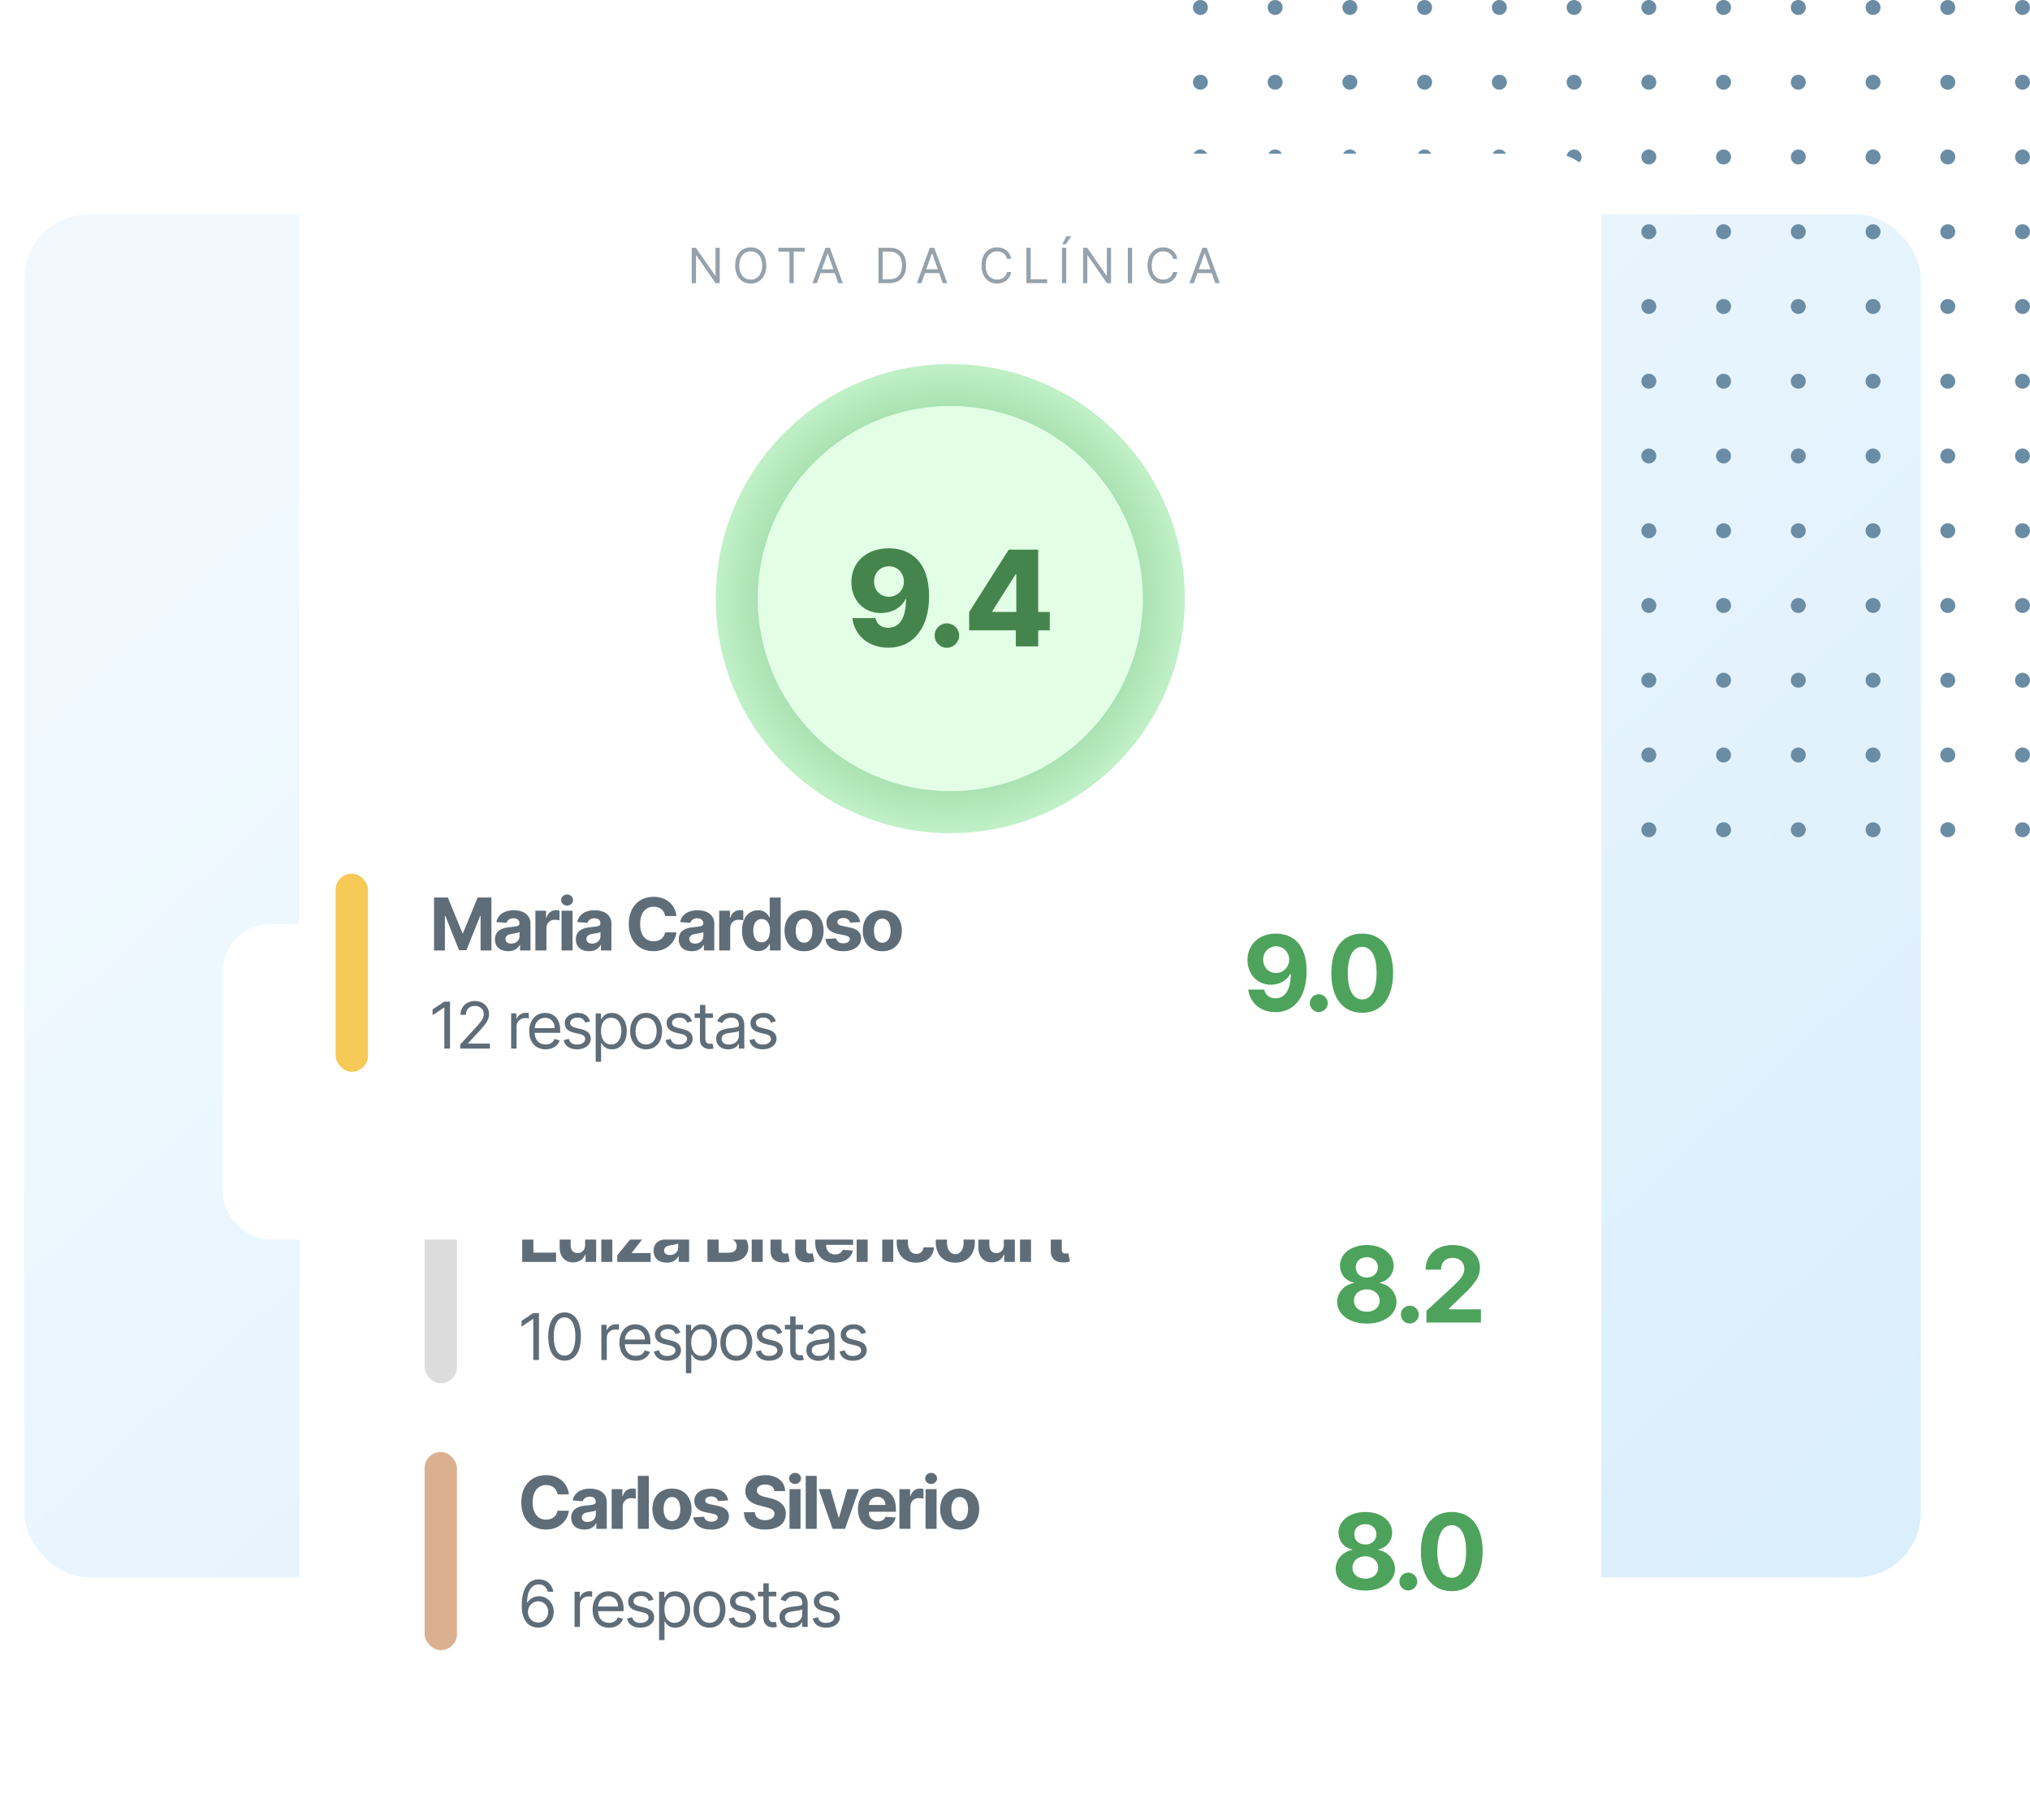 <svg width="502" height="450" viewBox="0 0 502 450" fill="none" xmlns="http://www.w3.org/2000/svg"><rect x="6" y="53" width="469" height="337" rx="16" fill="white"/><rect x="6" y="53" width="469" height="337" rx="16" fill="url(#paint0_linear)"/><path d="M298.696 1.848C298.696 2.869 297.869 3.696 296.848 3.696C295.827 3.696 295 2.869 295 1.848C295 0.827 295.827 0 296.848 0C297.869 0 298.696 0.827 298.696 1.848Z" fill="#6A8CA5"/><path d="M372.625 1.848C372.625 2.869 371.798 3.696 370.777 3.696C369.756 3.696 368.929 2.869 368.929 1.848C368.929 0.827 369.756 0 370.777 0C371.798 0 372.625 0.827 372.625 1.848Z" fill="#6A8CA5"/><path d="M446.554 1.848C446.554 2.869 445.726 3.696 444.705 3.696C443.685 3.696 442.857 2.869 442.857 1.848C442.857 0.827 443.685 0 444.705 0C445.726 0 446.554 0.827 446.554 1.848Z" fill="#6A8CA5"/><path d="M317.179 1.848C317.179 2.869 316.351 3.696 315.33 3.696C314.31 3.696 313.482 2.869 313.482 1.848C313.482 0.827 314.31 0 315.33 0C316.351 0 317.179 0.827 317.179 1.848Z" fill="#6A8CA5"/><path d="M391.107 1.848C391.107 2.869 390.28 3.696 389.259 3.696C388.238 3.696 387.411 2.869 387.411 1.848C387.411 0.827 388.238 0 389.259 0C390.28 0 391.107 0.827 391.107 1.848Z" fill="#6A8CA5"/><path d="M465.036 1.848C465.036 2.869 464.208 3.696 463.188 3.696C462.167 3.696 461.339 2.869 461.339 1.848C461.339 0.827 462.167 0 463.188 0C464.208 0 465.036 0.827 465.036 1.848Z" fill="#6A8CA5"/><path d="M335.661 1.848C335.661 2.869 334.833 3.696 333.812 3.696C332.792 3.696 331.964 2.869 331.964 1.848C331.964 0.827 332.792 0 333.812 0C334.833 0 335.661 0.827 335.661 1.848Z" fill="#6A8CA5"/><path d="M409.589 1.848C409.589 2.869 408.762 3.696 407.741 3.696C406.72 3.696 405.893 2.869 405.893 1.848C405.893 0.827 406.72 0 407.741 0C408.762 0 409.589 0.827 409.589 1.848Z" fill="#6A8CA5"/><path d="M483.518 1.848C483.518 2.869 482.69 3.696 481.67 3.696C480.649 3.696 479.821 2.869 479.821 1.848C479.821 0.827 480.649 0 481.67 0C482.69 0 483.518 0.827 483.518 1.848Z" fill="#6A8CA5"/><path d="M354.143 1.848C354.143 2.869 353.315 3.696 352.295 3.696C351.274 3.696 350.446 2.869 350.446 1.848C350.446 0.827 351.274 0 352.295 0C353.315 0 354.143 0.827 354.143 1.848Z" fill="#6A8CA5"/><path d="M428.071 1.848C428.071 2.869 427.244 3.696 426.223 3.696C425.202 3.696 424.375 2.869 424.375 1.848C424.375 0.827 425.202 0 426.223 0C427.244 0 428.071 0.827 428.071 1.848Z" fill="#6A8CA5"/><path d="M502 1.848C502 2.869 501.173 3.696 500.152 3.696C499.131 3.696 498.304 2.869 498.304 1.848C498.304 0.827 499.131 0 500.152 0C501.173 0 502 0.827 502 1.848Z" fill="#6A8CA5"/><path d="M298.696 75.777C298.696 76.797 297.869 77.625 296.848 77.625C295.827 77.625 295 76.797 295 75.777C295 74.756 295.827 73.929 296.848 73.929C297.869 73.929 298.696 74.756 298.696 75.777Z" fill="#6A8CA5"/><path d="M372.625 75.777C372.625 76.797 371.798 77.625 370.777 77.625C369.756 77.625 368.929 76.797 368.929 75.777C368.929 74.756 369.756 73.929 370.777 73.929C371.798 73.929 372.625 74.756 372.625 75.777Z" fill="#6A8CA5"/><path d="M446.554 75.777C446.554 76.797 445.726 77.625 444.705 77.625C443.685 77.625 442.857 76.797 442.857 75.777C442.857 74.756 443.685 73.929 444.705 73.929C445.726 73.929 446.554 74.756 446.554 75.777Z" fill="#6A8CA5"/><path d="M317.179 75.777C317.179 76.797 316.351 77.625 315.33 77.625C314.31 77.625 313.482 76.797 313.482 75.777C313.482 74.756 314.31 73.929 315.33 73.929C316.351 73.929 317.179 74.756 317.179 75.777Z" fill="#6A8CA5"/><path d="M391.107 75.777C391.107 76.797 390.28 77.625 389.259 77.625C388.238 77.625 387.411 76.797 387.411 75.777C387.411 74.756 388.238 73.929 389.259 73.929C390.28 73.929 391.107 74.756 391.107 75.777Z" fill="#6A8CA5"/><path d="M465.036 75.777C465.036 76.797 464.208 77.625 463.188 77.625C462.167 77.625 461.339 76.797 461.339 75.777C461.339 74.756 462.167 73.929 463.188 73.929C464.208 73.929 465.036 74.756 465.036 75.777Z" fill="#6A8CA5"/><path d="M335.661 75.777C335.661 76.797 334.833 77.625 333.812 77.625C332.792 77.625 331.964 76.797 331.964 75.777C331.964 74.756 332.792 73.929 333.812 73.929C334.833 73.929 335.661 74.756 335.661 75.777Z" fill="#6A8CA5"/><path d="M409.589 75.777C409.589 76.797 408.762 77.625 407.741 77.625C406.72 77.625 405.893 76.797 405.893 75.777C405.893 74.756 406.72 73.929 407.741 73.929C408.762 73.929 409.589 74.756 409.589 75.777Z" fill="#6A8CA5"/><path d="M483.518 75.777C483.518 76.797 482.69 77.625 481.67 77.625C480.649 77.625 479.821 76.797 479.821 75.777C479.821 74.756 480.649 73.929 481.67 73.929C482.69 73.929 483.518 74.756 483.518 75.777Z" fill="#6A8CA5"/><path d="M354.143 75.777C354.143 76.797 353.315 77.625 352.295 77.625C351.274 77.625 350.446 76.797 350.446 75.777C350.446 74.756 351.274 73.929 352.295 73.929C353.315 73.929 354.143 74.756 354.143 75.777Z" fill="#6A8CA5"/><path d="M428.071 75.777C428.071 76.797 427.244 77.625 426.223 77.625C425.202 77.625 424.375 76.797 424.375 75.777C424.375 74.756 425.202 73.929 426.223 73.929C427.244 73.929 428.071 74.756 428.071 75.777Z" fill="#6A8CA5"/><path d="M502 75.777C502 76.797 501.173 77.625 500.152 77.625C499.131 77.625 498.304 76.797 498.304 75.777C498.304 74.756 499.131 73.929 500.152 73.929C501.173 73.929 502 74.756 502 75.777Z" fill="#6A8CA5"/><path d="M298.696 149.705C298.696 150.726 297.869 151.554 296.848 151.554C295.827 151.554 295 150.726 295 149.705C295 148.685 295.827 147.857 296.848 147.857C297.869 147.857 298.696 148.685 298.696 149.705Z" fill="#6A8CA5"/><path d="M372.625 149.705C372.625 150.726 371.798 151.554 370.777 151.554C369.756 151.554 368.929 150.726 368.929 149.705C368.929 148.685 369.756 147.857 370.777 147.857C371.798 147.857 372.625 148.685 372.625 149.705Z" fill="#6A8CA5"/><path d="M446.554 149.705C446.554 150.726 445.726 151.554 444.705 151.554C443.685 151.554 442.857 150.726 442.857 149.705C442.857 148.685 443.685 147.857 444.705 147.857C445.726 147.857 446.554 148.685 446.554 149.705Z" fill="#6A8CA5"/><path d="M317.179 149.705C317.179 150.726 316.351 151.554 315.33 151.554C314.31 151.554 313.482 150.726 313.482 149.705C313.482 148.685 314.31 147.857 315.33 147.857C316.351 147.857 317.179 148.685 317.179 149.705Z" fill="#6A8CA5"/><path d="M391.107 149.705C391.107 150.726 390.28 151.554 389.259 151.554C388.238 151.554 387.411 150.726 387.411 149.705C387.411 148.685 388.238 147.857 389.259 147.857C390.28 147.857 391.107 148.685 391.107 149.705Z" fill="#6A8CA5"/><path d="M465.036 149.705C465.036 150.726 464.208 151.554 463.188 151.554C462.167 151.554 461.339 150.726 461.339 149.705C461.339 148.685 462.167 147.857 463.188 147.857C464.208 147.857 465.036 148.685 465.036 149.705Z" fill="#6A8CA5"/><path d="M335.661 149.705C335.661 150.726 334.833 151.554 333.812 151.554C332.792 151.554 331.964 150.726 331.964 149.705C331.964 148.685 332.792 147.857 333.812 147.857C334.833 147.857 335.661 148.685 335.661 149.705Z" fill="#6A8CA5"/><path d="M409.589 149.705C409.589 150.726 408.762 151.554 407.741 151.554C406.72 151.554 405.893 150.726 405.893 149.705C405.893 148.685 406.72 147.857 407.741 147.857C408.762 147.857 409.589 148.685 409.589 149.705Z" fill="#6A8CA5"/><path d="M483.518 149.705C483.518 150.726 482.69 151.554 481.67 151.554C480.649 151.554 479.821 150.726 479.821 149.705C479.821 148.685 480.649 147.857 481.67 147.857C482.69 147.857 483.518 148.685 483.518 149.705Z" fill="#6A8CA5"/><path d="M354.143 149.705C354.143 150.726 353.315 151.554 352.295 151.554C351.274 151.554 350.446 150.726 350.446 149.705C350.446 148.685 351.274 147.857 352.295 147.857C353.315 147.857 354.143 148.685 354.143 149.705Z" fill="#6A8CA5"/><path d="M428.071 149.705C428.071 150.726 427.244 151.554 426.223 151.554C425.202 151.554 424.375 150.726 424.375 149.705C424.375 148.685 425.202 147.857 426.223 147.857C427.244 147.857 428.071 148.685 428.071 149.705Z" fill="#6A8CA5"/><path d="M502 149.705C502 150.726 501.173 151.554 500.152 151.554C499.131 151.554 498.304 150.726 498.304 149.705C498.304 148.685 499.131 147.857 500.152 147.857C501.173 147.857 502 148.685 502 149.705Z" fill="#6A8CA5"/><path d="M298.696 186.67C298.696 187.69 297.869 188.518 296.848 188.518C295.827 188.518 295 187.69 295 186.67C295 185.649 295.827 184.821 296.848 184.821C297.869 184.821 298.696 185.649 298.696 186.67Z" fill="#6A8CA5"/><path d="M372.625 186.67C372.625 187.69 371.798 188.518 370.777 188.518C369.756 188.518 368.929 187.69 368.929 186.67C368.929 185.649 369.756 184.821 370.777 184.821C371.798 184.821 372.625 185.649 372.625 186.67Z" fill="#6A8CA5"/><path d="M446.554 186.67C446.554 187.69 445.726 188.518 444.705 188.518C443.685 188.518 442.857 187.69 442.857 186.67C442.857 185.649 443.685 184.821 444.705 184.821C445.726 184.821 446.554 185.649 446.554 186.67Z" fill="#6A8CA5"/><path d="M317.179 186.67C317.179 187.69 316.351 188.518 315.33 188.518C314.31 188.518 313.482 187.69 313.482 186.67C313.482 185.649 314.31 184.821 315.33 184.821C316.351 184.821 317.179 185.649 317.179 186.67Z" fill="#6A8CA5"/><path d="M391.107 186.67C391.107 187.69 390.28 188.518 389.259 188.518C388.238 188.518 387.411 187.69 387.411 186.67C387.411 185.649 388.238 184.821 389.259 184.821C390.28 184.821 391.107 185.649 391.107 186.67Z" fill="#6A8CA5"/><path d="M465.036 186.67C465.036 187.69 464.208 188.518 463.188 188.518C462.167 188.518 461.339 187.69 461.339 186.67C461.339 185.649 462.167 184.821 463.188 184.821C464.208 184.821 465.036 185.649 465.036 186.67Z" fill="#6A8CA5"/><path d="M335.661 186.67C335.661 187.69 334.833 188.518 333.812 188.518C332.792 188.518 331.964 187.69 331.964 186.67C331.964 185.649 332.792 184.821 333.812 184.821C334.833 184.821 335.661 185.649 335.661 186.67Z" fill="#6A8CA5"/><path d="M409.589 186.67C409.589 187.69 408.762 188.518 407.741 188.518C406.72 188.518 405.893 187.69 405.893 186.67C405.893 185.649 406.72 184.821 407.741 184.821C408.762 184.821 409.589 185.649 409.589 186.67Z" fill="#6A8CA5"/><path d="M483.518 186.67C483.518 187.69 482.69 188.518 481.67 188.518C480.649 188.518 479.821 187.69 479.821 186.67C479.821 185.649 480.649 184.821 481.67 184.821C482.69 184.821 483.518 185.649 483.518 186.67Z" fill="#6A8CA5"/><path d="M354.143 186.67C354.143 187.69 353.315 188.518 352.295 188.518C351.274 188.518 350.446 187.69 350.446 186.67C350.446 185.649 351.274 184.821 352.295 184.821C353.315 184.821 354.143 185.649 354.143 186.67Z" fill="#6A8CA5"/><path d="M428.071 186.67C428.071 187.69 427.244 188.518 426.223 188.518C425.202 188.518 424.375 187.69 424.375 186.67C424.375 185.649 425.202 184.821 426.223 184.821C427.244 184.821 428.071 185.649 428.071 186.67Z" fill="#6A8CA5"/><path d="M502 186.67C502 187.69 501.173 188.518 500.152 188.518C499.131 188.518 498.304 187.69 498.304 186.67C498.304 185.649 499.131 184.821 500.152 184.821C501.173 184.821 502 185.649 502 186.67Z" fill="#6A8CA5"/><path d="M298.696 38.812C298.696 39.833 297.869 40.661 296.848 40.661C295.827 40.661 295 39.833 295 38.812C295 37.792 295.827 36.964 296.848 36.964C297.869 36.964 298.696 37.792 298.696 38.812Z" fill="#6A8CA5"/><path d="M372.625 38.812C372.625 39.833 371.798 40.661 370.777 40.661C369.756 40.661 368.929 39.833 368.929 38.812C368.929 37.792 369.756 36.964 370.777 36.964C371.798 36.964 372.625 37.792 372.625 38.812Z" fill="#6A8CA5"/><path d="M446.554 38.812C446.554 39.833 445.726 40.661 444.705 40.661C443.685 40.661 442.857 39.833 442.857 38.812C442.857 37.792 443.685 36.964 444.705 36.964C445.726 36.964 446.554 37.792 446.554 38.812Z" fill="#6A8CA5"/><path d="M317.179 38.812C317.179 39.833 316.351 40.661 315.33 40.661C314.31 40.661 313.482 39.833 313.482 38.812C313.482 37.792 314.31 36.964 315.33 36.964C316.351 36.964 317.179 37.792 317.179 38.812Z" fill="#6A8CA5"/><path d="M391.107 38.812C391.107 39.833 390.28 40.661 389.259 40.661C388.238 40.661 387.411 39.833 387.411 38.812C387.411 37.792 388.238 36.964 389.259 36.964C390.28 36.964 391.107 37.792 391.107 38.812Z" fill="#6A8CA5"/><path d="M465.036 38.812C465.036 39.833 464.208 40.661 463.188 40.661C462.167 40.661 461.339 39.833 461.339 38.812C461.339 37.792 462.167 36.964 463.188 36.964C464.208 36.964 465.036 37.792 465.036 38.812Z" fill="#6A8CA5"/><path d="M335.661 38.812C335.661 39.833 334.833 40.661 333.812 40.661C332.792 40.661 331.964 39.833 331.964 38.812C331.964 37.792 332.792 36.964 333.812 36.964C334.833 36.964 335.661 37.792 335.661 38.812Z" fill="#6A8CA5"/><path d="M409.589 38.812C409.589 39.833 408.762 40.661 407.741 40.661C406.72 40.661 405.893 39.833 405.893 38.812C405.893 37.792 406.72 36.964 407.741 36.964C408.762 36.964 409.589 37.792 409.589 38.812Z" fill="#6A8CA5"/><path d="M483.518 38.812C483.518 39.833 482.69 40.661 481.67 40.661C480.649 40.661 479.821 39.833 479.821 38.812C479.821 37.792 480.649 36.964 481.67 36.964C482.69 36.964 483.518 37.792 483.518 38.812Z" fill="#6A8CA5"/><path d="M354.143 38.812C354.143 39.833 353.315 40.661 352.295 40.661C351.274 40.661 350.446 39.833 350.446 38.812C350.446 37.792 351.274 36.964 352.295 36.964C353.315 36.964 354.143 37.792 354.143 38.812Z" fill="#6A8CA5"/><path d="M428.071 38.812C428.071 39.833 427.244 40.661 426.223 40.661C425.202 40.661 424.375 39.833 424.375 38.812C424.375 37.792 425.202 36.964 426.223 36.964C427.244 36.964 428.071 37.792 428.071 38.812Z" fill="#6A8CA5"/><path d="M502 38.812C502 39.833 501.173 40.661 500.152 40.661C499.131 40.661 498.304 39.833 498.304 38.812C498.304 37.792 499.131 36.964 500.152 36.964C501.173 36.964 502 37.792 502 38.812Z" fill="#6A8CA5"/><path d="M298.696 112.741C298.696 113.762 297.869 114.589 296.848 114.589C295.827 114.589 295 113.762 295 112.741C295 111.72 295.827 110.893 296.848 110.893C297.869 110.893 298.696 111.72 298.696 112.741Z" fill="#6A8CA5"/><path d="M372.625 112.741C372.625 113.762 371.798 114.589 370.777 114.589C369.756 114.589 368.929 113.762 368.929 112.741C368.929 111.72 369.756 110.893 370.777 110.893C371.798 110.893 372.625 111.72 372.625 112.741Z" fill="#6A8CA5"/><path d="M446.554 112.741C446.554 113.762 445.726 114.589 444.705 114.589C443.685 114.589 442.857 113.762 442.857 112.741C442.857 111.72 443.685 110.893 444.705 110.893C445.726 110.893 446.554 111.72 446.554 112.741Z" fill="#6A8CA5"/><path d="M317.179 112.741C317.179 113.762 316.351 114.589 315.33 114.589C314.31 114.589 313.482 113.762 313.482 112.741C313.482 111.72 314.31 110.893 315.33 110.893C316.351 110.893 317.179 111.72 317.179 112.741Z" fill="#6A8CA5"/><path d="M391.107 112.741C391.107 113.762 390.28 114.589 389.259 114.589C388.238 114.589 387.411 113.762 387.411 112.741C387.411 111.72 388.238 110.893 389.259 110.893C390.28 110.893 391.107 111.72 391.107 112.741Z" fill="#6A8CA5"/><path d="M465.036 112.741C465.036 113.762 464.208 114.589 463.188 114.589C462.167 114.589 461.339 113.762 461.339 112.741C461.339 111.72 462.167 110.893 463.188 110.893C464.208 110.893 465.036 111.72 465.036 112.741Z" fill="#6A8CA5"/><path d="M335.661 112.741C335.661 113.762 334.833 114.589 333.812 114.589C332.792 114.589 331.964 113.762 331.964 112.741C331.964 111.72 332.792 110.893 333.812 110.893C334.833 110.893 335.661 111.72 335.661 112.741Z" fill="#6A8CA5"/><path d="M409.589 112.741C409.589 113.762 408.762 114.589 407.741 114.589C406.72 114.589 405.893 113.762 405.893 112.741C405.893 111.72 406.72 110.893 407.741 110.893C408.762 110.893 409.589 111.72 409.589 112.741Z" fill="#6A8CA5"/><path d="M483.518 112.741C483.518 113.762 482.69 114.589 481.67 114.589C480.649 114.589 479.821 113.762 479.821 112.741C479.821 111.72 480.649 110.893 481.67 110.893C482.69 110.893 483.518 111.72 483.518 112.741Z" fill="#6A8CA5"/><path d="M354.143 112.741C354.143 113.762 353.315 114.589 352.295 114.589C351.274 114.589 350.446 113.762 350.446 112.741C350.446 111.72 351.274 110.893 352.295 110.893C353.315 110.893 354.143 111.72 354.143 112.741Z" fill="#6A8CA5"/><path d="M428.071 112.741C428.071 113.762 427.244 114.589 426.223 114.589C425.202 114.589 424.375 113.762 424.375 112.741C424.375 111.72 425.202 110.893 426.223 110.893C427.244 110.893 428.071 111.72 428.071 112.741Z" fill="#6A8CA5"/><path d="M502 112.741C502 113.762 501.173 114.589 500.152 114.589C499.131 114.589 498.304 113.762 498.304 112.741C498.304 111.72 499.131 110.893 500.152 110.893C501.173 110.893 502 111.72 502 112.741Z" fill="#6A8CA5"/><path d="M298.696 20.33C298.696 21.351 297.869 22.179 296.848 22.179C295.827 22.179 295 21.351 295 20.33C295 19.31 295.827 18.482 296.848 18.482C297.869 18.482 298.696 19.31 298.696 20.33Z" fill="#6A8CA5"/><path d="M372.625 20.33C372.625 21.351 371.798 22.179 370.777 22.179C369.756 22.179 368.929 21.351 368.929 20.33C368.929 19.31 369.756 18.482 370.777 18.482C371.798 18.482 372.625 19.31 372.625 20.33Z" fill="#6A8CA5"/><path d="M446.554 20.33C446.554 21.351 445.726 22.179 444.705 22.179C443.685 22.179 442.857 21.351 442.857 20.33C442.857 19.31 443.685 18.482 444.705 18.482C445.726 18.482 446.554 19.31 446.554 20.33Z" fill="#6A8CA5"/><path d="M317.179 20.33C317.179 21.351 316.351 22.179 315.33 22.179C314.31 22.179 313.482 21.351 313.482 20.33C313.482 19.31 314.31 18.482 315.33 18.482C316.351 18.482 317.179 19.31 317.179 20.33Z" fill="#6A8CA5"/><path d="M391.107 20.33C391.107 21.351 390.28 22.179 389.259 22.179C388.238 22.179 387.411 21.351 387.411 20.33C387.411 19.31 388.238 18.482 389.259 18.482C390.28 18.482 391.107 19.31 391.107 20.33Z" fill="#6A8CA5"/><path d="M465.036 20.33C465.036 21.351 464.208 22.179 463.188 22.179C462.167 22.179 461.339 21.351 461.339 20.33C461.339 19.31 462.167 18.482 463.188 18.482C464.208 18.482 465.036 19.31 465.036 20.33Z" fill="#6A8CA5"/><path d="M335.661 20.33C335.661 21.351 334.833 22.179 333.812 22.179C332.792 22.179 331.964 21.351 331.964 20.33C331.964 19.31 332.792 18.482 333.812 18.482C334.833 18.482 335.661 19.31 335.661 20.33Z" fill="#6A8CA5"/><path d="M409.589 20.33C409.589 21.351 408.762 22.179 407.741 22.179C406.72 22.179 405.893 21.351 405.893 20.33C405.893 19.31 406.72 18.482 407.741 18.482C408.762 18.482 409.589 19.31 409.589 20.33Z" fill="#6A8CA5"/><path d="M483.518 20.33C483.518 21.351 482.69 22.179 481.67 22.179C480.649 22.179 479.821 21.351 479.821 20.33C479.821 19.31 480.649 18.482 481.67 18.482C482.69 18.482 483.518 19.31 483.518 20.33Z" fill="#6A8CA5"/><path d="M354.143 20.33C354.143 21.351 353.315 22.179 352.295 22.179C351.274 22.179 350.446 21.351 350.446 20.33C350.446 19.31 351.274 18.482 352.295 18.482C353.315 18.482 354.143 19.31 354.143 20.33Z" fill="#6A8CA5"/><path d="M428.071 20.33C428.071 21.351 427.244 22.179 426.223 22.179C425.202 22.179 424.375 21.351 424.375 20.33C424.375 19.31 425.202 18.482 426.223 18.482C427.244 18.482 428.071 19.31 428.071 20.33Z" fill="#6A8CA5"/><path d="M502 20.33C502 21.351 501.173 22.179 500.152 22.179C499.131 22.179 498.304 21.351 498.304 20.33C498.304 19.31 499.131 18.482 500.152 18.482C501.173 18.482 502 19.31 502 20.33Z" fill="#6A8CA5"/><path d="M298.696 94.259C298.696 95.28 297.869 96.107 296.848 96.107C295.827 96.107 295 95.28 295 94.259C295 93.238 295.827 92.411 296.848 92.411C297.869 92.411 298.696 93.238 298.696 94.259Z" fill="#6A8CA5"/><path d="M372.625 94.259C372.625 95.28 371.798 96.107 370.777 96.107C369.756 96.107 368.929 95.28 368.929 94.259C368.929 93.238 369.756 92.411 370.777 92.411C371.798 92.411 372.625 93.238 372.625 94.259Z" fill="#6A8CA5"/><path d="M446.554 94.259C446.554 95.28 445.726 96.107 444.705 96.107C443.685 96.107 442.857 95.28 442.857 94.259C442.857 93.238 443.685 92.411 444.705 92.411C445.726 92.411 446.554 93.238 446.554 94.259Z" fill="#6A8CA5"/><path d="M317.179 94.259C317.179 95.28 316.351 96.107 315.33 96.107C314.31 96.107 313.482 95.28 313.482 94.259C313.482 93.238 314.31 92.411 315.33 92.411C316.351 92.411 317.179 93.238 317.179 94.259Z" fill="#6A8CA5"/><path d="M391.107 94.259C391.107 95.28 390.28 96.107 389.259 96.107C388.238 96.107 387.411 95.28 387.411 94.259C387.411 93.238 388.238 92.411 389.259 92.411C390.28 92.411 391.107 93.238 391.107 94.259Z" fill="#6A8CA5"/><path d="M465.036 94.259C465.036 95.28 464.208 96.107 463.188 96.107C462.167 96.107 461.339 95.28 461.339 94.259C461.339 93.238 462.167 92.411 463.188 92.411C464.208 92.411 465.036 93.238 465.036 94.259Z" fill="#6A8CA5"/><path d="M335.661 94.259C335.661 95.28 334.833 96.107 333.812 96.107C332.792 96.107 331.964 95.28 331.964 94.259C331.964 93.238 332.792 92.411 333.812 92.411C334.833 92.411 335.661 93.238 335.661 94.259Z" fill="#6A8CA5"/><path d="M409.589 94.259C409.589 95.28 408.762 96.107 407.741 96.107C406.72 96.107 405.893 95.28 405.893 94.259C405.893 93.238 406.72 92.411 407.741 92.411C408.762 92.411 409.589 93.238 409.589 94.259Z" fill="#6A8CA5"/><path d="M483.518 94.259C483.518 95.28 482.69 96.107 481.67 96.107C480.649 96.107 479.821 95.28 479.821 94.259C479.821 93.238 480.649 92.411 481.67 92.411C482.69 92.411 483.518 93.238 483.518 94.259Z" fill="#6A8CA5"/><path d="M354.143 94.259C354.143 95.28 353.315 96.107 352.295 96.107C351.274 96.107 350.446 95.28 350.446 94.259C350.446 93.238 351.274 92.411 352.295 92.411C353.315 92.411 354.143 93.238 354.143 94.259Z" fill="#6A8CA5"/><path d="M428.071 94.259C428.071 95.28 427.244 96.107 426.223 96.107C425.202 96.107 424.375 95.28 424.375 94.259C424.375 93.238 425.202 92.411 426.223 92.411C427.244 92.411 428.071 93.238 428.071 94.259Z" fill="#6A8CA5"/><path d="M502 94.259C502 95.28 501.173 96.107 500.152 96.107C499.131 96.107 498.304 95.28 498.304 94.259C498.304 93.238 499.131 92.411 500.152 92.411C501.173 92.411 502 93.238 502 94.259Z" fill="#6A8CA5"/><path d="M298.696 168.188C298.696 169.208 297.869 170.036 296.848 170.036C295.827 170.036 295 169.208 295 168.188C295 167.167 295.827 166.339 296.848 166.339C297.869 166.339 298.696 167.167 298.696 168.188Z" fill="#6A8CA5"/><path d="M372.625 168.188C372.625 169.208 371.798 170.036 370.777 170.036C369.756 170.036 368.929 169.208 368.929 168.188C368.929 167.167 369.756 166.339 370.777 166.339C371.798 166.339 372.625 167.167 372.625 168.188Z" fill="#6A8CA5"/><path d="M446.554 168.188C446.554 169.208 445.726 170.036 444.705 170.036C443.685 170.036 442.857 169.208 442.857 168.188C442.857 167.167 443.685 166.339 444.705 166.339C445.726 166.339 446.554 167.167 446.554 168.188Z" fill="#6A8CA5"/><path d="M317.179 168.188C317.179 169.208 316.351 170.036 315.33 170.036C314.31 170.036 313.482 169.208 313.482 168.188C313.482 167.167 314.31 166.339 315.33 166.339C316.351 166.339 317.179 167.167 317.179 168.188Z" fill="#6A8CA5"/><path d="M391.107 168.188C391.107 169.208 390.28 170.036 389.259 170.036C388.238 170.036 387.411 169.208 387.411 168.188C387.411 167.167 388.238 166.339 389.259 166.339C390.28 166.339 391.107 167.167 391.107 168.188Z" fill="#6A8CA5"/><path d="M465.036 168.188C465.036 169.208 464.208 170.036 463.188 170.036C462.167 170.036 461.339 169.208 461.339 168.188C461.339 167.167 462.167 166.339 463.188 166.339C464.208 166.339 465.036 167.167 465.036 168.188Z" fill="#6A8CA5"/><path d="M335.661 168.188C335.661 169.208 334.833 170.036 333.812 170.036C332.792 170.036 331.964 169.208 331.964 168.188C331.964 167.167 332.792 166.339 333.812 166.339C334.833 166.339 335.661 167.167 335.661 168.188Z" fill="#6A8CA5"/><path d="M409.589 168.188C409.589 169.208 408.762 170.036 407.741 170.036C406.72 170.036 405.893 169.208 405.893 168.188C405.893 167.167 406.72 166.339 407.741 166.339C408.762 166.339 409.589 167.167 409.589 168.188Z" fill="#6A8CA5"/><path d="M483.518 168.188C483.518 169.208 482.69 170.036 481.67 170.036C480.649 170.036 479.821 169.208 479.821 168.188C479.821 167.167 480.649 166.339 481.67 166.339C482.69 166.339 483.518 167.167 483.518 168.188Z" fill="#6A8CA5"/><path d="M354.143 168.188C354.143 169.208 353.315 170.036 352.295 170.036C351.274 170.036 350.446 169.208 350.446 168.188C350.446 167.167 351.274 166.339 352.295 166.339C353.315 166.339 354.143 167.167 354.143 168.188Z" fill="#6A8CA5"/><path d="M428.071 168.188C428.071 169.208 427.244 170.036 426.223 170.036C425.202 170.036 424.375 169.208 424.375 168.188C424.375 167.167 425.202 166.339 426.223 166.339C427.244 166.339 428.071 167.167 428.071 168.188Z" fill="#6A8CA5"/><path d="M502 168.188C502 169.208 501.173 170.036 500.152 170.036C499.131 170.036 498.304 169.208 498.304 168.188C498.304 167.167 499.131 166.339 500.152 166.339C501.173 166.339 502 167.167 502 168.188Z" fill="#6A8CA5"/><path d="M298.696 205.152C298.696 206.173 297.869 207 296.848 207C295.827 207 295 206.173 295 205.152C295 204.131 295.827 203.304 296.848 203.304C297.869 203.304 298.696 204.131 298.696 205.152Z" fill="#6A8CA5"/><path d="M372.625 205.152C372.625 206.173 371.798 207 370.777 207C369.756 207 368.929 206.173 368.929 205.152C368.929 204.131 369.756 203.304 370.777 203.304C371.798 203.304 372.625 204.131 372.625 205.152Z" fill="#6A8CA5"/><path d="M446.554 205.152C446.554 206.173 445.726 207 444.705 207C443.685 207 442.857 206.173 442.857 205.152C442.857 204.131 443.685 203.304 444.705 203.304C445.726 203.304 446.554 204.131 446.554 205.152Z" fill="#6A8CA5"/><path d="M317.179 205.152C317.179 206.173 316.351 207 315.33 207C314.31 207 313.482 206.173 313.482 205.152C313.482 204.131 314.31 203.304 315.33 203.304C316.351 203.304 317.179 204.131 317.179 205.152Z" fill="#6A8CA5"/><path d="M391.107 205.152C391.107 206.173 390.28 207 389.259 207C388.238 207 387.411 206.173 387.411 205.152C387.411 204.131 388.238 203.304 389.259 203.304C390.28 203.304 391.107 204.131 391.107 205.152Z" fill="#6A8CA5"/><path d="M465.036 205.152C465.036 206.173 464.208 207 463.188 207C462.167 207 461.339 206.173 461.339 205.152C461.339 204.131 462.167 203.304 463.188 203.304C464.208 203.304 465.036 204.131 465.036 205.152Z" fill="#6A8CA5"/><path d="M335.661 205.152C335.661 206.173 334.833 207 333.812 207C332.792 207 331.964 206.173 331.964 205.152C331.964 204.131 332.792 203.304 333.812 203.304C334.833 203.304 335.661 204.131 335.661 205.152Z" fill="#6A8CA5"/><path d="M409.589 205.152C409.589 206.173 408.762 207 407.741 207C406.72 207 405.893 206.173 405.893 205.152C405.893 204.131 406.72 203.304 407.741 203.304C408.762 203.304 409.589 204.131 409.589 205.152Z" fill="#6A8CA5"/><path d="M483.518 205.152C483.518 206.173 482.69 207 481.67 207C480.649 207 479.821 206.173 479.821 205.152C479.821 204.131 480.649 203.304 481.67 203.304C482.69 203.304 483.518 204.131 483.518 205.152Z" fill="#6A8CA5"/><path d="M354.143 205.152C354.143 206.173 353.315 207 352.295 207C351.274 207 350.446 206.173 350.446 205.152C350.446 204.131 351.274 203.304 352.295 203.304C353.315 203.304 354.143 204.131 354.143 205.152Z" fill="#6A8CA5"/><path d="M428.071 205.152C428.071 206.173 427.244 207 426.223 207C425.202 207 424.375 206.173 424.375 205.152C424.375 204.131 425.202 203.304 426.223 203.304C427.244 203.304 428.071 204.131 428.071 205.152Z" fill="#6A8CA5"/><path d="M502 205.152C502 206.173 501.173 207 500.152 207C499.131 207 498.304 206.173 498.304 205.152C498.304 204.131 499.131 203.304 500.152 203.304C501.173 203.304 502 204.131 502 205.152Z" fill="#6A8CA5"/><path d="M298.696 57.295C298.696 58.315 297.869 59.143 296.848 59.143C295.827 59.143 295 58.315 295 57.295C295 56.274 295.827 55.446 296.848 55.446C297.869 55.446 298.696 56.274 298.696 57.295Z" fill="#6A8CA5"/><path d="M372.625 57.295C372.625 58.315 371.798 59.143 370.777 59.143C369.756 59.143 368.929 58.315 368.929 57.295C368.929 56.274 369.756 55.446 370.777 55.446C371.798 55.446 372.625 56.274 372.625 57.295Z" fill="#6A8CA5"/><path d="M446.554 57.295C446.554 58.315 445.726 59.143 444.705 59.143C443.685 59.143 442.857 58.315 442.857 57.295C442.857 56.274 443.685 55.446 444.705 55.446C445.726 55.446 446.554 56.274 446.554 57.295Z" fill="#6A8CA5"/><path d="M317.179 57.295C317.179 58.315 316.351 59.143 315.33 59.143C314.31 59.143 313.482 58.315 313.482 57.295C313.482 56.274 314.31 55.446 315.33 55.446C316.351 55.446 317.179 56.274 317.179 57.295Z" fill="#6A8CA5"/><path d="M391.107 57.295C391.107 58.315 390.28 59.143 389.259 59.143C388.238 59.143 387.411 58.315 387.411 57.295C387.411 56.274 388.238 55.446 389.259 55.446C390.28 55.446 391.107 56.274 391.107 57.295Z" fill="#6A8CA5"/><path d="M465.036 57.295C465.036 58.315 464.208 59.143 463.188 59.143C462.167 59.143 461.339 58.315 461.339 57.295C461.339 56.274 462.167 55.446 463.188 55.446C464.208 55.446 465.036 56.274 465.036 57.295Z" fill="#6A8CA5"/><path d="M335.661 57.295C335.661 58.315 334.833 59.143 333.812 59.143C332.792 59.143 331.964 58.315 331.964 57.295C331.964 56.274 332.792 55.446 333.812 55.446C334.833 55.446 335.661 56.274 335.661 57.295Z" fill="#6A8CA5"/><path d="M409.589 57.295C409.589 58.315 408.762 59.143 407.741 59.143C406.72 59.143 405.893 58.315 405.893 57.295C405.893 56.274 406.72 55.446 407.741 55.446C408.762 55.446 409.589 56.274 409.589 57.295Z" fill="#6A8CA5"/><path d="M483.518 57.295C483.518 58.315 482.69 59.143 481.67 59.143C480.649 59.143 479.821 58.315 479.821 57.295C479.821 56.274 480.649 55.446 481.67 55.446C482.69 55.446 483.518 56.274 483.518 57.295Z" fill="#6A8CA5"/><path d="M354.143 57.295C354.143 58.315 353.315 59.143 352.295 59.143C351.274 59.143 350.446 58.315 350.446 57.295C350.446 56.274 351.274 55.446 352.295 55.446C353.315 55.446 354.143 56.274 354.143 57.295Z" fill="#6A8CA5"/><path d="M428.071 57.295C428.071 58.315 427.244 59.143 426.223 59.143C425.202 59.143 424.375 58.315 424.375 57.295C424.375 56.274 425.202 55.446 426.223 55.446C427.244 55.446 428.071 56.274 428.071 57.295Z" fill="#6A8CA5"/><path d="M502 57.295C502 58.315 501.173 59.143 500.152 59.143C499.131 59.143 498.304 58.315 498.304 57.295C498.304 56.274 499.131 55.446 500.152 55.446C501.173 55.446 502 56.274 502 57.295Z" fill="#6A8CA5"/><path d="M298.696 131.223C298.696 132.244 297.869 133.071 296.848 133.071C295.827 133.071 295 132.244 295 131.223C295 130.202 295.827 129.375 296.848 129.375C297.869 129.375 298.696 130.202 298.696 131.223Z" fill="#6A8CA5"/><path d="M372.625 131.223C372.625 132.244 371.798 133.071 370.777 133.071C369.756 133.071 368.929 132.244 368.929 131.223C368.929 130.202 369.756 129.375 370.777 129.375C371.798 129.375 372.625 130.202 372.625 131.223Z" fill="#6A8CA5"/><path d="M446.554 131.223C446.554 132.244 445.726 133.071 444.705 133.071C443.685 133.071 442.857 132.244 442.857 131.223C442.857 130.202 443.685 129.375 444.705 129.375C445.726 129.375 446.554 130.202 446.554 131.223Z" fill="#6A8CA5"/><path d="M317.179 131.223C317.179 132.244 316.351 133.071 315.33 133.071C314.31 133.071 313.482 132.244 313.482 131.223C313.482 130.202 314.31 129.375 315.33 129.375C316.351 129.375 317.179 130.202 317.179 131.223Z" fill="#6A8CA5"/><path d="M391.107 131.223C391.107 132.244 390.28 133.071 389.259 133.071C388.238 133.071 387.411 132.244 387.411 131.223C387.411 130.202 388.238 129.375 389.259 129.375C390.28 129.375 391.107 130.202 391.107 131.223Z" fill="#6A8CA5"/><path d="M465.036 131.223C465.036 132.244 464.208 133.071 463.188 133.071C462.167 133.071 461.339 132.244 461.339 131.223C461.339 130.202 462.167 129.375 463.188 129.375C464.208 129.375 465.036 130.202 465.036 131.223Z" fill="#6A8CA5"/><path d="M335.661 131.223C335.661 132.244 334.833 133.071 333.812 133.071C332.792 133.071 331.964 132.244 331.964 131.223C331.964 130.202 332.792 129.375 333.812 129.375C334.833 129.375 335.661 130.202 335.661 131.223Z" fill="#6A8CA5"/><path d="M409.589 131.223C409.589 132.244 408.762 133.071 407.741 133.071C406.72 133.071 405.893 132.244 405.893 131.223C405.893 130.202 406.72 129.375 407.741 129.375C408.762 129.375 409.589 130.202 409.589 131.223Z" fill="#6A8CA5"/><path d="M483.518 131.223C483.518 132.244 482.69 133.071 481.67 133.071C480.649 133.071 479.821 132.244 479.821 131.223C479.821 130.202 480.649 129.375 481.67 129.375C482.69 129.375 483.518 130.202 483.518 131.223Z" fill="#6A8CA5"/><path d="M354.143 131.223C354.143 132.244 353.315 133.071 352.295 133.071C351.274 133.071 350.446 132.244 350.446 131.223C350.446 130.202 351.274 129.375 352.295 129.375C353.315 129.375 354.143 130.202 354.143 131.223Z" fill="#6A8CA5"/><path d="M428.071 131.223C428.071 132.244 427.244 133.071 426.223 133.071C425.202 133.071 424.375 132.244 424.375 131.223C424.375 130.202 425.202 129.375 426.223 129.375C427.244 129.375 428.071 130.202 428.071 131.223Z" fill="#6A8CA5"/><path d="M502 131.223C502 132.244 501.173 133.071 500.152 133.071C499.131 133.071 498.304 132.244 498.304 131.223C498.304 130.202 499.131 129.375 500.152 129.375C501.173 129.375 502 130.202 502 131.223Z" fill="#6A8CA5"/><g filter="url(#filter0_dd)"><rect x="75" y="32" width="322" height="406" rx="11.764" fill="white"/></g><path d="M337.998 327.259C342.264 327.259 345.329 324.978 345.338 321.913C345.329 319.549 343.51 317.619 341.239 317.241V317.112C343.215 316.705 344.627 314.997 344.636 312.92C344.627 309.993 341.82 307.832 337.998 307.832C334.166 307.832 331.359 309.993 331.369 312.92C331.359 314.988 332.754 316.705 334.766 317.112V317.241C332.458 317.619 330.658 319.549 330.667 321.913C330.658 324.978 333.732 327.259 337.998 327.259ZM337.998 324.322C336.096 324.322 334.822 323.196 334.822 321.599C334.822 319.964 336.161 318.783 337.998 318.783C339.826 318.783 341.174 319.964 341.174 321.599C341.174 323.205 339.891 324.322 337.998 324.322ZM337.998 315.874C336.401 315.874 335.265 314.831 335.265 313.335C335.265 311.858 336.382 310.842 337.998 310.842C339.605 310.842 340.731 311.867 340.731 313.335C340.731 314.831 339.586 315.874 337.998 315.874ZM348.636 327.24C349.818 327.24 350.843 326.252 350.852 325.024C350.843 323.815 349.818 322.827 348.636 322.827C347.417 322.827 346.411 323.815 346.42 325.024C346.411 326.252 347.417 327.24 348.636 327.24ZM352.744 327H366.225V323.732H358.284V323.602L361.045 320.897C364.932 317.352 365.975 315.579 365.975 313.428C365.975 310.15 363.298 307.832 359.244 307.832C355.274 307.832 352.55 310.205 352.56 313.917H356.354C356.345 312.107 357.49 310.999 359.217 310.999C360.879 310.999 362.116 312.033 362.116 313.695C362.116 315.2 361.193 316.234 359.475 317.887L352.744 324.119V327Z" fill="#4EA35C"/><path d="M337.63 393.259C341.895 393.259 344.961 390.978 344.97 387.913C344.961 385.549 343.142 383.619 340.871 383.241V383.112C342.846 382.705 344.259 380.997 344.268 378.92C344.259 375.993 341.452 373.832 337.63 373.832C333.798 373.832 330.991 375.993 331.001 378.92C330.991 380.988 332.385 382.705 334.398 383.112V383.241C332.09 383.619 330.29 385.549 330.299 387.913C330.29 390.978 333.364 393.259 337.63 393.259ZM337.63 390.322C335.728 390.322 334.454 389.196 334.454 387.599C334.454 385.964 335.792 384.783 337.63 384.783C339.458 384.783 340.806 385.964 340.806 387.599C340.806 389.205 339.523 390.322 337.63 390.322ZM337.63 381.874C336.033 381.874 334.897 380.831 334.897 379.335C334.897 377.858 336.014 376.842 337.63 376.842C339.236 376.842 340.363 377.867 340.363 379.335C340.363 380.831 339.218 381.874 337.63 381.874ZM348.268 393.24C349.45 393.24 350.475 392.252 350.484 391.024C350.475 389.815 349.45 388.827 348.268 388.827C347.049 388.827 346.043 389.815 346.052 391.024C346.043 392.252 347.049 393.24 348.268 393.24ZM359.003 393.415C363.758 393.415 366.63 389.796 366.639 383.564C366.648 377.378 363.74 373.832 359.003 373.832C354.257 373.832 351.377 377.369 351.368 383.564C351.349 389.778 354.239 393.406 359.003 393.415ZM359.003 390.101C356.833 390.101 355.43 387.922 355.439 383.564C355.448 379.271 356.843 377.11 359.003 377.11C361.154 377.11 362.558 379.271 362.558 383.564C362.567 387.922 361.164 390.101 359.003 390.101Z" fill="#4EA35C"/><path d="M129.138 312H137.518V309.718H131.906V298.909H129.138V312ZM144.696 307.82C144.702 309.136 143.801 309.827 142.823 309.827C141.794 309.827 141.129 309.104 141.123 307.947V302.182H138.4V308.433C138.406 310.728 139.748 312.128 141.723 312.128C143.2 312.128 144.261 311.367 144.702 310.217H144.804V312H147.419V302.182H144.696V307.82ZM148.697 312H151.42V302.182H148.697V312ZM150.065 300.916C150.876 300.916 151.541 300.296 151.541 299.536C151.541 298.781 150.876 298.161 150.065 298.161C149.259 298.161 148.595 298.781 148.595 299.536C148.595 300.296 149.259 300.916 150.065 300.916ZM152.65 312H160.902V309.827H156.223V309.756L160.736 303.952V302.182H152.816V304.355H157.457V304.425L152.65 310.376V312ZM164.884 312.185C166.335 312.185 167.275 311.553 167.754 310.638H167.831V312H170.413V305.378C170.413 303.038 168.432 302.054 166.246 302.054C163.893 302.054 162.346 303.179 161.969 304.969L164.488 305.173C164.673 304.521 165.255 304.042 166.233 304.042C167.16 304.042 167.69 304.509 167.69 305.314V305.352C167.69 305.985 167.019 306.068 165.312 306.234C163.369 306.413 161.624 307.065 161.624 309.258C161.624 311.201 163.011 312.185 164.884 312.185ZM165.664 310.306C164.826 310.306 164.226 309.916 164.226 309.168C164.226 308.401 164.858 308.024 165.817 307.89C166.412 307.807 167.383 307.666 167.709 307.449V308.491C167.709 309.52 166.859 310.306 165.664 310.306ZM174.943 312H180.536C183.476 312 185.042 310.466 185.042 308.382C185.042 306.445 183.655 305.276 182.166 305.205V305.077C183.527 304.771 184.531 303.805 184.531 302.265C184.531 300.303 183.074 298.909 180.184 298.909H174.943V312ZM177.711 309.737V306.26H180.031C181.36 306.26 182.185 307.027 182.185 308.107C182.185 309.092 181.514 309.737 179.967 309.737H177.711ZM177.711 304.387V301.146H179.814C181.041 301.146 181.738 301.779 181.738 302.725C181.738 303.761 180.894 304.387 179.762 304.387H177.711ZM185.892 312H188.615V302.182H185.892V312ZM187.26 300.916C188.072 300.916 188.737 300.296 188.737 299.536C188.737 298.781 188.072 298.161 187.26 298.161C186.455 298.161 185.79 298.781 185.79 299.536C185.79 300.296 186.455 300.916 187.26 300.916ZM195.119 302.182H193.271V299.83H190.548V302.182H189.206V304.227H190.548V309.341C190.536 311.265 191.846 312.217 193.821 312.134C194.524 312.109 195.023 311.968 195.298 311.879L194.869 309.852C194.735 309.878 194.448 309.942 194.192 309.942C193.649 309.942 193.271 309.737 193.271 308.983V304.227H195.119V302.182ZM201.215 302.182H199.368V299.83H196.644V302.182H195.302V304.227H196.644V309.341C196.632 311.265 197.942 312.217 199.917 312.134C200.62 312.109 201.119 311.968 201.394 311.879L200.966 309.852C200.831 309.878 200.544 309.942 200.288 309.942C199.745 309.942 199.368 309.737 199.368 308.983V304.227H201.215V302.182ZM206.458 312.192C208.887 312.192 210.523 311.009 210.906 309.188L208.388 309.021C208.113 309.769 207.41 310.159 206.502 310.159C205.141 310.159 204.278 309.258 204.278 307.794V307.788H210.964V307.04C210.964 303.703 208.944 302.054 206.349 302.054C203.46 302.054 201.587 304.106 201.587 307.136C201.587 310.249 203.434 312.192 206.458 312.192ZM204.278 306.1C204.335 304.982 205.186 304.087 206.394 304.087C207.576 304.087 208.394 304.93 208.401 306.1H204.278ZM214.564 306.324C214.57 305.058 215.325 304.317 216.424 304.317C217.517 304.317 218.175 305.033 218.169 306.234V312H220.892V305.749C220.892 303.46 219.55 302.054 217.504 302.054C216.047 302.054 214.992 302.77 214.551 303.914H214.436V302.182H211.841V312H214.564V306.324ZM226.574 312.192C229.189 312.192 230.831 310.658 230.959 308.401H228.39C228.23 309.45 227.539 310.038 226.606 310.038C225.334 310.038 224.51 308.97 224.51 307.091C224.51 305.237 225.341 304.176 226.606 304.176C227.603 304.176 228.243 304.835 228.39 305.812H230.959C230.844 303.543 229.125 302.054 226.562 302.054C223.583 302.054 221.742 304.119 221.742 307.129C221.742 310.114 223.551 312.192 226.574 312.192ZM236.239 312.192C239.217 312.192 241.071 310.153 241.071 307.129C241.071 304.087 239.217 302.054 236.239 302.054C233.26 302.054 231.406 304.087 231.406 307.129C231.406 310.153 233.26 312.192 236.239 312.192ZM236.252 310.082C234.877 310.082 234.174 308.823 234.174 307.11C234.174 305.397 234.877 304.131 236.252 304.131C237.6 304.131 238.303 305.397 238.303 307.11C238.303 308.823 237.6 310.082 236.252 310.082ZM248.238 307.82C248.244 309.136 247.343 309.827 246.365 309.827C245.336 309.827 244.671 309.104 244.665 307.947V302.182H241.942V308.433C241.948 310.728 243.29 312.128 245.266 312.128C246.742 312.128 247.803 311.367 248.244 310.217H248.347V312H250.961V302.182H248.238V307.82ZM252.239 312H254.962V306.445C254.962 305.237 255.844 304.406 257.046 304.406C257.423 304.406 257.941 304.47 258.196 304.553V302.137C257.953 302.08 257.615 302.041 257.34 302.041C256.24 302.041 255.339 302.68 254.981 303.895H254.879V302.182H252.239V312ZM264.419 302.182H262.571V299.83H259.848V302.182H258.506V304.227H259.848V309.341C259.836 311.265 261.146 312.217 263.121 312.134C263.824 312.109 264.323 311.968 264.598 311.879L264.169 309.852C264.035 309.878 263.748 309.942 263.492 309.942C262.949 309.942 262.571 309.737 262.571 308.983V304.227H264.419V302.182Z" fill="#5F6D78"/><path d="M133.282 324.653H131.877L128.975 326.58V328.008L131.809 326.127H131.877V336.261H133.282V324.653ZM139.609 336.419C142.171 336.419 143.644 334.249 143.644 330.457C143.644 326.693 142.148 324.494 139.609 324.494C137.07 324.494 135.573 326.693 135.573 330.457C135.573 334.249 137.047 336.419 139.609 336.419ZM139.609 335.173C137.92 335.173 136.934 333.478 136.934 330.457C136.934 327.442 137.931 325.719 139.609 325.719C141.287 325.719 142.284 327.442 142.284 330.457C142.284 333.478 141.298 335.173 139.609 335.173ZM148.714 336.261H150.051V330.752C150.051 329.573 150.981 328.711 152.251 328.711C152.608 328.711 152.976 328.779 153.067 328.802V327.442C152.914 327.43 152.562 327.419 152.364 327.419C151.321 327.419 150.414 328.008 150.097 328.87H150.006V327.555H148.714V336.261ZM157.239 336.442C159.008 336.442 160.3 335.558 160.708 334.243L159.416 333.88C159.076 334.787 158.288 335.241 157.239 335.241C155.669 335.241 154.587 334.226 154.524 332.361H160.844V331.794C160.844 328.552 158.917 327.442 157.103 327.442C154.745 327.442 153.181 329.301 153.181 331.976C153.181 334.651 154.723 336.442 157.239 336.442ZM154.524 331.205C154.615 329.85 155.573 328.643 157.103 328.643C158.554 328.643 159.484 329.731 159.484 331.205H154.524ZM168.247 329.505C167.828 328.269 166.887 327.442 165.164 327.442C163.328 327.442 161.967 328.484 161.967 329.958C161.967 331.16 162.682 331.965 164.28 332.339L165.731 332.679C166.609 332.883 167.023 333.302 167.023 333.903C167.023 334.651 166.23 335.263 164.983 335.263C163.889 335.263 163.203 334.793 162.965 333.858L161.695 334.175C162.007 335.654 163.226 336.442 165.005 336.442C167.029 336.442 168.406 335.337 168.406 333.835C168.406 332.622 167.647 331.857 166.094 331.477L164.801 331.16C163.77 330.905 163.305 330.559 163.305 329.89C163.305 329.142 164.099 328.598 165.164 328.598C166.332 328.598 166.814 329.244 167.046 329.845L168.247 329.505ZM169.622 339.525H170.959V334.923H171.073C171.367 335.399 171.934 336.442 173.612 336.442C175.788 336.442 177.307 334.696 177.307 331.93C177.307 329.187 175.788 327.442 173.589 327.442C171.889 327.442 171.367 328.484 171.073 328.938H170.914V327.555H169.622V339.525ZM170.937 331.908C170.937 329.958 171.798 328.643 173.43 328.643C175.131 328.643 175.97 330.071 175.97 331.908C175.97 333.767 175.108 335.241 173.43 335.241C171.821 335.241 170.937 333.88 170.937 331.908ZM182.086 336.442C184.444 336.442 186.031 334.651 186.031 331.953C186.031 329.233 184.444 327.442 182.086 327.442C179.729 327.442 178.142 329.233 178.142 331.953C178.142 334.651 179.729 336.442 182.086 336.442ZM182.086 335.241C180.295 335.241 179.479 333.699 179.479 331.953C179.479 330.207 180.295 328.643 182.086 328.643C183.877 328.643 184.694 330.207 184.694 331.953C184.694 333.699 183.877 335.241 182.086 335.241ZM193.442 329.505C193.022 328.269 192.081 327.442 190.358 327.442C188.522 327.442 187.162 328.484 187.162 329.958C187.162 331.16 187.876 331.965 189.474 332.339L190.925 332.679C191.804 332.883 192.217 333.302 192.217 333.903C192.217 334.651 191.424 335.263 190.177 335.263C189.083 335.263 188.397 334.793 188.159 333.858L186.89 334.175C187.201 335.654 188.42 336.442 190.2 336.442C192.223 336.442 193.6 335.337 193.6 333.835C193.6 332.622 192.841 331.857 191.288 331.477L189.996 331.16C188.964 330.905 188.499 330.559 188.499 329.89C188.499 329.142 189.293 328.598 190.358 328.598C191.526 328.598 192.008 329.244 192.24 329.845L193.442 329.505ZM198.602 327.555H196.743V325.469H195.405V327.555H194.09V328.688H195.405V334.13C195.405 335.649 196.63 336.374 197.763 336.374C198.262 336.374 198.579 336.283 198.761 336.215L198.489 335.014C198.375 335.036 198.194 335.082 197.899 335.082C197.31 335.082 196.743 334.9 196.743 333.767V328.688H198.602V327.555ZM202.378 336.465C203.897 336.465 204.69 335.649 204.962 335.082H205.03V336.261H206.368V330.525C206.368 327.759 204.26 327.442 203.149 327.442C201.834 327.442 200.337 327.895 199.657 329.482L200.927 329.935C201.222 329.301 201.919 328.62 203.194 328.62C204.424 328.62 205.03 329.272 205.03 330.389V330.434C205.03 331.08 204.373 331.024 202.786 331.228C201.171 331.437 199.408 331.794 199.408 333.79C199.408 335.49 200.723 336.465 202.378 336.465ZM202.582 335.263C201.516 335.263 200.746 334.787 200.746 333.858C200.746 332.837 201.675 332.52 202.718 332.384C203.285 332.316 204.804 332.157 205.03 331.885V333.109C205.03 334.198 204.169 335.263 202.582 335.263ZM214.178 329.505C213.759 328.269 212.818 327.442 211.095 327.442C209.258 327.442 207.898 328.484 207.898 329.958C207.898 331.16 208.612 331.965 210.211 332.339L211.662 332.679C212.54 332.883 212.954 333.302 212.954 333.903C212.954 334.651 212.16 335.263 210.913 335.263C209.82 335.263 209.134 334.793 208.896 333.858L207.626 334.175C207.938 335.654 209.156 336.442 210.936 336.442C212.96 336.442 214.337 335.337 214.337 333.835C214.337 332.622 213.577 331.857 212.024 331.477L210.732 331.16C209.701 330.905 209.236 330.559 209.236 329.89C209.236 329.142 210.029 328.598 211.095 328.598C212.262 328.598 212.744 329.244 212.977 329.845L214.178 329.505Z" fill="#5F6D78"/><path d="M140.688 369.492C140.324 366.469 138.036 364.73 135.006 364.73C131.548 364.73 128.908 367.172 128.908 371.455C128.908 375.724 131.503 378.179 135.006 378.179C138.362 378.179 140.388 375.948 140.688 373.538L137.888 373.526C137.626 374.925 136.527 375.731 135.05 375.731C133.062 375.731 131.714 374.254 131.714 371.455C131.714 368.732 133.043 367.178 135.07 367.178C136.585 367.178 137.678 368.054 137.888 369.492H140.688ZM144.522 378.185C145.973 378.185 146.912 377.553 147.392 376.638H147.468V378H150.051V371.378C150.051 369.038 148.069 368.054 145.883 368.054C143.531 368.054 141.984 369.179 141.607 370.969L144.125 371.173C144.311 370.521 144.892 370.042 145.87 370.042C146.797 370.042 147.328 370.509 147.328 371.314V371.352C147.328 371.985 146.656 372.068 144.95 372.234C143.007 372.413 141.262 373.065 141.262 375.258C141.262 377.201 142.649 378.185 144.522 378.185ZM145.301 376.306C144.464 376.306 143.863 375.916 143.863 375.168C143.863 374.401 144.496 374.024 145.455 373.89C146.049 373.807 147.021 373.666 147.347 373.449V374.491C147.347 375.52 146.497 376.306 145.301 376.306ZM151.263 378H153.986V372.445C153.986 371.237 154.868 370.406 156.07 370.406C156.447 370.406 156.965 370.47 157.221 370.553V368.137C156.978 368.08 156.639 368.041 156.364 368.041C155.265 368.041 154.363 368.68 154.005 369.895H153.903V368.182H151.263V378ZM160.451 364.909H157.728V378H160.451V364.909ZM166.169 378.192C169.148 378.192 171.001 376.153 171.001 373.129C171.001 370.087 169.148 368.054 166.169 368.054C163.19 368.054 161.336 370.087 161.336 373.129C161.336 376.153 163.19 378.192 166.169 378.192ZM166.182 376.082C164.807 376.082 164.104 374.823 164.104 373.11C164.104 371.397 164.807 370.131 166.182 370.131C167.53 370.131 168.233 371.397 168.233 373.11C168.233 374.823 167.53 376.082 166.182 376.082ZM180.041 370.982C179.798 369.173 178.341 368.054 175.86 368.054C173.348 368.054 171.693 369.217 171.699 371.109C171.693 372.58 172.62 373.532 174.537 373.915L176.238 374.254C177.094 374.427 177.484 374.74 177.497 375.232C177.484 375.814 176.851 376.229 175.899 376.229C174.927 376.229 174.282 375.814 174.115 375.015L171.437 375.156C171.693 377.035 173.291 378.192 175.892 378.192C178.436 378.192 180.258 376.894 180.265 374.957C180.258 373.538 179.331 372.688 177.426 372.298L175.65 371.94C174.735 371.742 174.397 371.429 174.403 370.956C174.397 370.368 175.061 369.984 175.905 369.984C176.851 369.984 177.414 370.502 177.548 371.135L180.041 370.982ZM191.498 368.674H194.151C194.112 366.341 192.195 364.73 189.28 364.73C186.41 364.73 184.307 366.315 184.32 368.693C184.313 370.624 185.675 371.729 187.886 372.26L189.312 372.618C190.737 372.963 191.53 373.372 191.536 374.254C191.53 375.213 190.622 375.865 189.216 375.865C187.778 375.865 186.742 375.2 186.653 373.89H183.975C184.045 376.722 186.071 378.185 189.248 378.185C192.444 378.185 194.323 376.658 194.33 374.261C194.323 372.081 192.68 370.924 190.405 370.413L189.229 370.131C188.091 369.869 187.139 369.447 187.158 368.508C187.158 367.664 187.906 367.044 189.261 367.044C190.584 367.044 191.396 367.645 191.498 368.674ZM195.24 378H197.963V368.182H195.24V378ZM196.608 366.916C197.42 366.916 198.085 366.296 198.085 365.536C198.085 364.781 197.42 364.161 196.608 364.161C195.803 364.161 195.138 364.781 195.138 365.536C195.138 366.296 195.803 366.916 196.608 366.916ZM201.967 364.909H199.244V378H201.967V364.909ZM212.402 368.182H209.519L207.487 375.207H207.384L205.345 368.182H202.469L205.901 378H208.97L212.402 368.182ZM217.036 378.192C219.465 378.192 221.101 377.009 221.485 375.188L218.966 375.021C218.692 375.769 217.988 376.159 217.081 376.159C215.719 376.159 214.856 375.258 214.856 373.794V373.788H221.542V373.04C221.542 369.703 219.523 368.054 216.927 368.054C214.038 368.054 212.165 370.106 212.165 373.136C212.165 376.249 214.013 378.192 217.036 378.192ZM214.856 372.1C214.914 370.982 215.764 370.087 216.972 370.087C218.155 370.087 218.973 370.93 218.979 372.1H214.856ZM222.419 378H225.142V372.445C225.142 371.237 226.025 370.406 227.226 370.406C227.603 370.406 228.121 370.47 228.377 370.553V368.137C228.134 368.08 227.795 368.041 227.52 368.041C226.421 368.041 225.52 368.68 225.162 369.895H225.059V368.182H222.419V378ZM228.885 378H231.608V368.182H228.885V378ZM230.253 366.916C231.064 366.916 231.729 366.296 231.729 365.536C231.729 364.781 231.064 364.161 230.253 364.161C229.447 364.161 228.782 364.781 228.782 365.536C228.782 366.296 229.447 366.916 230.253 366.916ZM237.325 378.192C240.304 378.192 242.157 376.153 242.157 373.129C242.157 370.087 240.304 368.054 237.325 368.054C234.346 368.054 232.493 370.087 232.493 373.129C232.493 376.153 234.346 378.192 237.325 378.192ZM237.338 376.082C235.964 376.082 235.26 374.823 235.26 373.11C235.26 371.397 235.964 370.131 237.338 370.131C238.687 370.131 239.39 371.397 239.39 373.11C239.39 374.823 238.687 376.082 237.338 376.082Z" fill="#5F6D78"/><path d="M133.056 402.419C135.402 402.448 136.933 400.679 136.933 398.52C136.933 396.275 135.272 394.666 133.282 394.666C132.087 394.666 131.061 395.25 130.426 396.207H130.335C130.341 393.379 131.44 391.741 133.237 391.741C134.461 391.741 135.198 392.512 135.459 393.555H136.842C136.558 391.753 135.187 390.494 133.237 390.494C130.624 390.494 129.02 392.807 129.02 396.91C129.02 401.201 131.151 402.397 133.056 402.419ZM133.056 401.173C131.599 401.173 130.534 399.931 130.539 398.543C130.545 397.154 131.661 395.913 133.101 395.913C134.524 395.913 135.572 397.08 135.572 398.52C135.572 399.994 134.478 401.173 133.056 401.173ZM142.077 402.261H143.415V396.752C143.415 395.573 144.344 394.711 145.614 394.711C145.971 394.711 146.339 394.779 146.43 394.802V393.442C146.277 393.43 145.925 393.419 145.727 393.419C144.684 393.419 143.777 394.008 143.46 394.87H143.369V393.555H142.077V402.261ZM150.603 402.442C152.371 402.442 153.663 401.558 154.071 400.243L152.779 399.88C152.439 400.787 151.651 401.241 150.603 401.241C149.033 401.241 147.95 400.226 147.888 398.361H154.207V397.794C154.207 394.552 152.28 393.442 150.467 393.442C148.109 393.442 146.544 395.301 146.544 397.976C146.544 400.651 148.086 402.442 150.603 402.442ZM147.888 397.205C147.978 395.85 148.936 394.643 150.467 394.643C151.918 394.643 152.847 395.731 152.847 397.205H147.888ZM161.611 395.505C161.191 394.269 160.25 393.442 158.527 393.442C156.691 393.442 155.331 394.484 155.331 395.958C155.331 397.16 156.045 397.965 157.643 398.339L159.094 398.679C159.973 398.883 160.386 399.302 160.386 399.903C160.386 400.651 159.593 401.263 158.346 401.263C157.252 401.263 156.566 400.793 156.328 399.858L155.059 400.175C155.37 401.654 156.589 402.442 158.369 402.442C160.392 402.442 161.769 401.337 161.769 399.835C161.769 398.622 161.01 397.857 159.457 397.477L158.165 397.16C157.133 396.905 156.668 396.559 156.668 395.89C156.668 395.142 157.462 394.598 158.527 394.598C159.695 394.598 160.177 395.244 160.409 395.845L161.611 395.505ZM162.985 405.525H164.322V400.923H164.436C164.731 401.399 165.297 402.442 166.975 402.442C169.151 402.442 170.67 400.696 170.67 397.93C170.67 395.187 169.151 393.442 166.952 393.442C165.252 393.442 164.731 394.484 164.436 394.938H164.277V393.555H162.985V405.525ZM164.3 397.908C164.3 395.958 165.161 394.643 166.794 394.643C168.494 394.643 169.333 396.071 169.333 397.908C169.333 399.767 168.471 401.241 166.794 401.241C165.184 401.241 164.3 399.88 164.3 397.908ZM175.45 402.442C177.807 402.442 179.394 400.651 179.394 397.953C179.394 395.233 177.807 393.442 175.45 393.442C173.092 393.442 171.505 395.233 171.505 397.953C171.505 400.651 173.092 402.442 175.45 402.442ZM175.45 401.241C173.659 401.241 172.842 399.699 172.842 397.953C172.842 396.207 173.659 394.643 175.45 394.643C177.241 394.643 178.057 396.207 178.057 397.953C178.057 399.699 177.241 401.241 175.45 401.241ZM186.805 395.505C186.385 394.269 185.445 393.442 183.722 393.442C181.885 393.442 180.525 394.484 180.525 395.958C180.525 397.16 181.239 397.965 182.837 398.339L184.288 398.679C185.167 398.883 185.581 399.302 185.581 399.903C185.581 400.651 184.787 401.263 183.54 401.263C182.446 401.263 181.761 400.793 181.522 399.858L180.253 400.175C180.565 401.654 181.783 402.442 183.563 402.442C185.586 402.442 186.964 401.337 186.964 399.835C186.964 398.622 186.204 397.857 184.651 397.477L183.359 397.16C182.327 396.905 181.863 396.559 181.863 395.89C181.863 395.142 182.656 394.598 183.722 394.598C184.889 394.598 185.371 395.244 185.603 395.845L186.805 395.505ZM191.965 393.555H190.106V391.469H188.769V393.555H187.454V394.688H188.769V400.13C188.769 401.649 189.993 402.374 191.126 402.374C191.625 402.374 191.943 402.283 192.124 402.215L191.852 401.014C191.738 401.036 191.557 401.082 191.262 401.082C190.673 401.082 190.106 400.9 190.106 399.767V394.688H191.965V393.555ZM195.741 402.465C197.26 402.465 198.054 401.649 198.326 401.082H198.394V402.261H199.731V396.525C199.731 393.759 197.623 393.442 196.512 393.442C195.197 393.442 193.701 393.895 193.021 395.482L194.29 395.935C194.585 395.301 195.282 394.62 196.557 394.62C197.787 394.62 198.394 395.272 198.394 396.389V396.434C198.394 397.08 197.736 397.024 196.149 397.228C194.534 397.437 192.771 397.794 192.771 399.79C192.771 401.49 194.086 402.465 195.741 402.465ZM195.945 401.263C194.88 401.263 194.109 400.787 194.109 399.858C194.109 398.837 195.038 398.52 196.081 398.384C196.648 398.316 198.167 398.157 198.394 397.885V399.109C198.394 400.198 197.532 401.263 195.945 401.263ZM207.541 395.505C207.122 394.269 206.181 393.442 204.458 393.442C202.622 393.442 201.261 394.484 201.261 395.958C201.261 397.16 201.975 397.965 203.574 398.339L205.025 398.679C205.903 398.883 206.317 399.302 206.317 399.903C206.317 400.651 205.524 401.263 204.277 401.263C203.183 401.263 202.497 400.793 202.259 399.858L200.989 400.175C201.301 401.654 202.52 402.442 204.299 402.442C206.323 402.442 207.7 401.337 207.7 399.835C207.7 398.622 206.941 397.857 205.388 397.477L204.095 397.16C203.064 396.905 202.599 396.559 202.599 395.89C202.599 395.142 203.392 394.598 204.458 394.598C205.626 394.598 206.107 395.244 206.34 395.845L207.541 395.505Z" fill="#5F6D78"/><rect x="105" y="293" width="8" height="49" rx="4" fill="#DCDCDC"/><rect x="105" y="359" width="8" height="49" rx="4" fill="#DAB091"/><path d="M177.977 61.273H176.938V68.142H176.852L172.08 61.273H171.057V70H172.114V63.148H172.199L176.955 70H177.977V61.273ZM189.496 65.636C189.496 62.875 187.876 61.153 185.643 61.153C183.41 61.153 181.791 62.875 181.791 65.636C181.791 68.398 183.41 70.119 185.643 70.119C187.876 70.119 189.496 68.398 189.496 65.636ZM188.473 65.636C188.473 67.903 187.229 69.131 185.643 69.131C184.058 69.131 182.814 67.903 182.814 65.636C182.814 63.369 184.058 62.142 185.643 62.142C187.229 62.142 188.473 63.369 188.473 65.636ZM192.472 62.21H195.216V70H196.273V62.21H199.017V61.273H192.472V62.21ZM202.027 70L202.905 67.528H206.433L207.311 70H208.419L205.214 61.273H204.124L200.919 70H202.027ZM203.237 66.591L204.635 62.653H204.703L206.101 66.591H203.237ZM219.927 70C222.586 70 224.086 68.347 224.086 65.619C224.086 62.909 222.586 61.273 220.046 61.273H217.233V70H219.927ZM218.29 69.062V62.21H219.978C222.023 62.21 223.063 63.506 223.063 65.619C223.063 67.75 222.023 69.062 219.858 69.062H218.29ZM227.846 70L228.724 67.528H232.252L233.13 70H234.238L231.034 61.273H229.943L226.738 70H227.846ZM229.056 66.591L230.454 62.653H230.522L231.92 66.591H229.056ZM250.075 64C249.751 62.21 248.32 61.153 246.564 61.153C244.331 61.153 242.712 62.875 242.712 65.636C242.712 68.398 244.331 70.119 246.564 70.119C248.32 70.119 249.751 69.062 250.075 67.273H249.019C248.763 68.483 247.723 69.131 246.564 69.131C244.979 69.131 243.734 67.903 243.734 65.636C243.734 63.369 244.979 62.142 246.564 62.142C247.723 62.142 248.763 62.79 249.019 64H250.075ZM253.823 70H258.937V69.062H254.88V61.273H253.823V70ZM263.67 61.273H262.613V70H263.67V61.273ZM262.681 60.386H263.568L264.897 58.409H263.721L262.681 60.386ZM274.749 61.273H273.71V68.142H273.624L268.852 61.273H267.829V70H268.886V63.148H268.971L273.727 70H274.749V61.273ZM279.961 61.273H278.904V70H279.961V61.273ZM291.143 64C290.819 62.21 289.387 61.153 287.631 61.153C285.398 61.153 283.779 62.875 283.779 65.636C283.779 68.398 285.398 70.119 287.631 70.119C289.387 70.119 290.819 69.062 291.143 67.273H290.086C289.83 68.483 288.79 69.131 287.631 69.131C286.046 69.131 284.802 67.903 284.802 65.636C284.802 63.369 286.046 62.142 287.631 62.142C288.79 62.142 289.83 62.79 290.086 64H291.143ZM295.248 70L296.126 67.528H299.654L300.532 70H301.64L298.436 61.273H297.345L294.14 70H295.248ZM296.458 66.591L297.856 62.653H297.924L299.322 66.591H296.458Z" fill="#95A2AC"/><circle cx="235" cy="148" r="58" transform="rotate(-90 235 148)" fill="url(#paint1_angular)"/><circle cx="235" cy="148" r="47.612" fill="#E2FFE6"/><path d="M219.8 135.57C214.286 135.558 210.513 139.016 210.536 143.969C210.548 148.373 213.55 151.574 217.837 151.574C220.512 151.574 222.919 150.289 223.912 148.139H224.052C224.04 152.497 222.603 155.218 219.683 155.218C218.071 155.218 216.833 154.424 216.482 152.824H210.793C211.225 156.947 214.636 160.148 219.683 160.148C225.781 160.148 229.776 155.347 229.753 147.368C229.741 138.724 225.045 135.582 219.8 135.57ZM219.835 140.009C221.949 140.009 223.503 141.679 223.526 143.77C223.538 145.873 221.914 147.555 219.811 147.555C217.674 147.555 216.155 145.92 216.143 143.782C216.12 141.656 217.697 140.009 219.835 140.009ZM234.171 160.16C235.772 160.16 237.185 158.805 237.209 157.123C237.185 155.464 235.772 154.12 234.171 154.12C232.489 154.12 231.111 155.464 231.134 157.123C231.111 158.805 232.489 160.16 234.171 160.16ZM239.656 155.849H251.209V159.821H256.735V155.849H259.597V151.293H256.735V135.897H249.457L239.656 151.34V155.849ZM251.326 151.293H245.403V151.107L251.139 142.018H251.326V151.293Z" fill="#45854D"/><g filter="url(#filter1_d)"><rect x="55" y="201" width="322" height="78" rx="11.764" fill="white"/></g><path d="M315.557 230.832C311.328 230.814 308.475 233.584 308.494 237.388C308.503 240.915 310.95 243.472 314.301 243.472C316.379 243.472 318.225 242.466 319.066 240.804H319.195C319.186 244.553 317.884 246.833 315.419 246.833C313.969 246.833 312.926 246.039 312.621 244.663H308.679C309.048 247.849 311.633 250.259 315.419 250.259C320.1 250.259 323.119 246.473 323.11 240.056C323.1 233.205 319.444 230.851 315.557 230.832ZM315.585 233.972C317.422 233.972 318.779 235.467 318.798 237.268C318.807 239.077 317.376 240.573 315.548 240.573C313.701 240.573 312.381 239.133 312.372 237.277C312.353 235.43 313.729 233.972 315.585 233.972ZM326.128 250.24C327.31 250.24 328.335 249.252 328.344 248.024C328.335 246.815 327.31 245.827 326.128 245.827C324.91 245.827 323.903 246.815 323.912 248.024C323.903 249.252 324.91 250.24 326.128 250.24ZM336.864 250.415C341.618 250.415 344.49 246.796 344.499 240.564C344.508 234.378 341.6 230.832 336.864 230.832C332.118 230.832 329.237 234.369 329.228 240.564C329.209 246.778 332.099 250.406 336.864 250.415ZM336.864 247.101C334.694 247.101 333.29 244.922 333.3 240.564C333.309 236.271 334.703 234.11 336.864 234.11C339.015 234.11 340.418 236.271 340.418 240.564C340.427 244.922 339.024 247.101 336.864 247.101Z" fill="#4EA35C"/><path d="M107.336 221.909V235H110.021V226.447H110.13L113.518 234.936H115.346L118.733 226.479H118.842V235H121.527V221.909H118.113L114.508 230.705H114.355L110.75 221.909H107.336ZM125.656 235.185C127.107 235.185 128.046 234.553 128.526 233.638H128.602V235H131.185V228.378C131.185 226.038 129.203 225.054 127.017 225.054C124.665 225.054 123.118 226.179 122.741 227.969L125.259 228.173C125.445 227.521 126.026 227.042 127.004 227.042C127.931 227.042 128.462 227.509 128.462 228.314V228.352C128.462 228.985 127.791 229.068 126.084 229.234C124.141 229.413 122.396 230.065 122.396 232.258C122.396 234.201 123.783 235.185 125.656 235.185ZM126.436 233.306C125.598 233.306 124.997 232.916 124.997 232.168C124.997 231.401 125.63 231.024 126.589 230.89C127.183 230.807 128.155 230.666 128.481 230.449V231.491C128.481 232.52 127.631 233.306 126.436 233.306ZM132.397 235H135.12V229.445C135.12 228.237 136.003 227.406 137.204 227.406C137.581 227.406 138.099 227.47 138.355 227.553V225.137C138.112 225.08 137.773 225.041 137.498 225.041C136.399 225.041 135.498 225.68 135.14 226.895H135.037V225.182H132.397V235ZM138.863 235H141.586V225.182H138.863V235ZM140.231 223.916C141.042 223.916 141.707 223.296 141.707 222.536C141.707 221.781 141.042 221.161 140.231 221.161C139.425 221.161 138.76 221.781 138.76 222.536C138.76 223.296 139.425 223.916 140.231 223.916ZM145.667 235.185C147.118 235.185 148.057 234.553 148.537 233.638H148.613V235H151.196V228.378C151.196 226.038 149.214 225.054 147.028 225.054C144.676 225.054 143.129 226.179 142.752 227.969L145.27 228.173C145.456 227.521 146.037 227.042 147.015 227.042C147.942 227.042 148.473 227.509 148.473 228.314V228.352C148.473 228.985 147.802 229.068 146.095 229.234C144.152 229.413 142.407 230.065 142.407 232.258C142.407 234.201 143.794 235.185 145.667 235.185ZM146.446 233.306C145.609 233.306 145.008 232.916 145.008 232.168C145.008 231.401 145.641 231.024 146.6 230.89C147.194 230.807 148.166 230.666 148.492 230.449V231.491C148.492 232.52 147.642 233.306 146.446 233.306ZM167.276 226.492C166.912 223.469 164.623 221.73 161.593 221.73C158.135 221.73 155.495 224.172 155.495 228.455C155.495 232.724 158.091 235.179 161.593 235.179C164.949 235.179 166.975 232.948 167.276 230.538L164.476 230.526C164.214 231.925 163.115 232.731 161.638 232.731C159.65 232.731 158.301 231.254 158.301 228.455C158.301 225.732 159.631 224.178 161.657 224.178C163.172 224.178 164.265 225.054 164.476 226.492H167.276ZM171.109 235.185C172.56 235.185 173.5 234.553 173.979 233.638H174.056V235H176.638V228.378C176.638 226.038 174.657 225.054 172.471 225.054C170.118 225.054 168.572 226.179 168.194 227.969L170.713 228.173C170.898 227.521 171.48 227.042 172.458 227.042C173.385 227.042 173.915 227.509 173.915 228.314V228.352C173.915 228.985 173.244 229.068 171.537 229.234C169.594 229.413 167.849 230.065 167.849 232.258C167.849 234.201 169.236 235.185 171.109 235.185ZM171.889 233.306C171.052 233.306 170.451 232.916 170.451 232.168C170.451 231.401 171.084 231.024 172.042 230.89C172.637 230.807 173.609 230.666 173.934 230.449V231.491C173.934 232.52 173.084 233.306 171.889 233.306ZM177.851 235H180.574V229.445C180.574 228.237 181.456 227.406 182.658 227.406C183.035 227.406 183.553 227.47 183.808 227.553V225.137C183.565 225.08 183.227 225.041 182.952 225.041C181.852 225.041 180.951 225.68 180.593 226.895H180.491V225.182H177.851V235ZM187.477 235.16C189.062 235.16 189.887 234.246 190.264 233.428H190.379V235H193.064V221.909H190.347V226.831H190.264C189.9 226.032 189.113 225.054 187.471 225.054C185.316 225.054 183.495 226.729 183.495 230.104C183.495 233.389 185.24 235.16 187.477 235.16ZM188.34 232.993C187.004 232.993 186.275 231.804 186.275 230.091C186.275 228.391 186.991 227.221 188.34 227.221C189.663 227.221 190.405 228.339 190.405 230.091C190.405 231.842 189.65 232.993 188.34 232.993ZM198.839 235.192C201.817 235.192 203.671 233.153 203.671 230.129C203.671 227.087 201.817 225.054 198.839 225.054C195.86 225.054 194.006 227.087 194.006 230.129C194.006 233.153 195.86 235.192 198.839 235.192ZM198.851 233.082C197.477 233.082 196.774 231.823 196.774 230.11C196.774 228.397 197.477 227.131 198.851 227.131C200.2 227.131 200.903 228.397 200.903 230.11C200.903 231.823 200.2 233.082 198.851 233.082ZM212.711 227.982C212.468 226.173 211.01 225.054 208.53 225.054C206.018 225.054 204.363 226.217 204.369 228.109C204.363 229.58 205.289 230.532 207.207 230.915L208.907 231.254C209.764 231.427 210.154 231.74 210.167 232.232C210.154 232.814 209.521 233.229 208.569 233.229C207.597 233.229 206.951 232.814 206.785 232.015L204.107 232.156C204.363 234.035 205.961 235.192 208.562 235.192C211.106 235.192 212.928 233.894 212.934 231.957C212.928 230.538 212.001 229.688 210.096 229.298L208.319 228.94C207.405 228.742 207.066 228.429 207.073 227.956C207.066 227.368 207.731 226.984 208.575 226.984C209.521 226.984 210.083 227.502 210.218 228.135L212.711 227.982ZM218.185 235.192C221.164 235.192 223.017 233.153 223.017 230.129C223.017 227.087 221.164 225.054 218.185 225.054C215.206 225.054 213.353 227.087 213.353 230.129C213.353 233.153 215.206 235.192 218.185 235.192ZM218.198 233.082C216.824 233.082 216.12 231.823 216.12 230.11C216.12 228.397 216.824 227.131 218.198 227.131C219.547 227.131 220.25 228.397 220.25 230.11C220.25 231.823 219.547 233.082 218.198 233.082Z" fill="#5F6D78"/><path d="M111.282 247.653H109.877L106.975 249.58V251.008L109.809 249.127H109.877V259.261H111.282V247.653ZM113.823 259.261H121.146V258.014H115.75V257.923L118.357 255.135C120.352 252.998 120.942 252 120.942 250.714C120.942 248.923 119.491 247.494 117.45 247.494C115.415 247.494 113.868 248.877 113.868 250.918H115.206C115.206 249.597 116.062 248.719 117.405 248.719C118.663 248.719 119.627 249.489 119.627 250.714C119.627 251.785 118.998 252.578 117.654 254.046L113.823 258.241V259.261ZM126.402 259.261H127.74V253.752C127.74 252.573 128.669 251.711 129.939 251.711C130.296 251.711 130.664 251.779 130.755 251.802V250.442C130.602 250.43 130.251 250.419 130.052 250.419C129.009 250.419 128.102 251.008 127.785 251.87H127.694V250.555H126.402V259.261ZM134.928 259.442C136.696 259.442 137.988 258.558 138.396 257.243L137.104 256.88C136.764 257.787 135.976 258.241 134.928 258.241C133.358 258.241 132.275 257.226 132.213 255.361H138.532V254.794C138.532 251.552 136.605 250.442 134.792 250.442C132.434 250.442 130.869 252.301 130.869 254.976C130.869 257.651 132.411 259.442 134.928 259.442ZM132.213 254.205C132.303 252.85 133.261 251.643 134.792 251.643C136.243 251.643 137.172 252.731 137.172 254.205H132.213ZM145.936 252.505C145.516 251.269 144.575 250.442 142.852 250.442C141.016 250.442 139.656 251.484 139.656 252.958C139.656 254.16 140.37 254.965 141.968 255.339L143.419 255.679C144.298 255.883 144.711 256.302 144.711 256.903C144.711 257.651 143.918 258.263 142.671 258.263C141.577 258.263 140.891 257.793 140.653 256.858L139.384 257.175C139.695 258.654 140.914 259.442 142.694 259.442C144.717 259.442 146.094 258.337 146.094 256.835C146.094 255.622 145.335 254.857 143.782 254.477L142.49 254.16C141.458 253.905 140.993 253.559 140.993 252.89C140.993 252.142 141.787 251.598 142.852 251.598C144.02 251.598 144.502 252.244 144.734 252.845L145.936 252.505ZM147.31 262.525H148.648V257.923H148.761C149.056 258.399 149.622 259.442 151.3 259.442C153.477 259.442 154.996 257.696 154.996 254.93C154.996 252.187 153.477 250.442 151.277 250.442C149.577 250.442 149.056 251.484 148.761 251.938H148.602V250.555H147.31V262.525ZM148.625 254.908C148.625 252.958 149.486 251.643 151.119 251.643C152.819 251.643 153.658 253.071 153.658 254.908C153.658 256.767 152.796 258.241 151.119 258.241C149.509 258.241 148.625 256.88 148.625 254.908ZM159.775 259.442C162.133 259.442 163.72 257.651 163.72 254.953C163.72 252.233 162.133 250.442 159.775 250.442C157.417 250.442 155.83 252.233 155.83 254.953C155.83 257.651 157.417 259.442 159.775 259.442ZM159.775 258.241C157.984 258.241 157.167 256.699 157.167 254.953C157.167 253.207 157.984 251.643 159.775 251.643C161.566 251.643 162.382 253.207 162.382 254.953C162.382 256.699 161.566 258.241 159.775 258.241ZM171.13 252.505C170.711 251.269 169.77 250.442 168.047 250.442C166.21 250.442 164.85 251.484 164.85 252.958C164.85 254.16 165.564 254.965 167.162 255.339L168.613 255.679C169.492 255.883 169.906 256.302 169.906 256.903C169.906 257.651 169.112 258.263 167.865 258.263C166.771 258.263 166.086 257.793 165.848 256.858L164.578 257.175C164.89 258.654 166.108 259.442 167.888 259.442C169.911 259.442 171.289 258.337 171.289 256.835C171.289 255.622 170.529 254.857 168.976 254.477L167.684 254.16C166.652 253.905 166.188 253.559 166.188 252.89C166.188 252.142 166.981 251.598 168.047 251.598C169.214 251.598 169.696 252.244 169.928 252.845L171.13 252.505ZM176.29 250.555H174.431V248.469H173.094V250.555H171.779V251.688H173.094V257.13C173.094 258.649 174.318 259.374 175.451 259.374C175.95 259.374 176.268 259.283 176.449 259.215L176.177 258.014C176.064 258.036 175.882 258.082 175.587 258.082C174.998 258.082 174.431 257.9 174.431 256.767V251.688H176.29V250.555ZM180.066 259.465C181.585 259.465 182.379 258.649 182.651 258.082H182.719V259.261H184.056V253.525C184.056 250.759 181.948 250.442 180.837 250.442C179.522 250.442 178.026 250.895 177.346 252.482L178.615 252.935C178.91 252.301 179.607 251.62 180.882 251.62C182.112 251.62 182.719 252.272 182.719 253.389V253.434C182.719 254.08 182.061 254.024 180.474 254.228C178.859 254.437 177.096 254.794 177.096 256.79C177.096 258.49 178.411 259.465 180.066 259.465ZM180.27 258.263C179.205 258.263 178.434 257.787 178.434 256.858C178.434 255.837 179.363 255.52 180.406 255.384C180.973 255.316 182.492 255.157 182.719 254.885V256.109C182.719 257.198 181.857 258.263 180.27 258.263ZM191.866 252.505C191.447 251.269 190.506 250.442 188.783 250.442C186.947 250.442 185.586 251.484 185.586 252.958C185.586 254.16 186.301 254.965 187.899 255.339L189.35 255.679C190.228 255.883 190.642 256.302 190.642 256.903C190.642 257.651 189.849 258.263 188.602 258.263C187.508 258.263 186.822 257.793 186.584 256.858L185.314 257.175C185.626 258.654 186.845 259.442 188.624 259.442C190.648 259.442 192.025 258.337 192.025 256.835C192.025 255.622 191.266 254.857 189.713 254.477L188.42 254.16C187.389 253.905 186.924 253.559 186.924 252.89C186.924 252.142 187.718 251.598 188.783 251.598C189.951 251.598 190.432 252.244 190.665 252.845L191.866 252.505Z" fill="#5F6D78"/><rect x="83" y="216" width="8" height="49" rx="4" fill="#F7C957"/><defs><filter id="filter0_dd" x="70" y="26" width="331" height="424" filterUnits="userSpaceOnUse" color-interpolation-filters="sRGB"><feFlood flood-opacity="0" result="BackgroundImageFix"/><feColorMatrix in="SourceAlpha" type="matrix" values="0 0 0 0 0 0 0 0 0 0 0 0 0 0 0 0 0 0 127 0"/><feOffset dx="-1" dy="8"/><feGaussianBlur stdDeviation="2"/><feColorMatrix type="matrix" values="0 0 0 0 0.28 0 0 0 0 0.428 0 0 0 0 0.546 0 0 0 0.02 0"/><feBlend mode="normal" in2="BackgroundImageFix" result="effect1_dropShadow"/><feColorMatrix in="SourceAlpha" type="matrix" values="0 0 0 0 0 0 0 0 0 0 0 0 0 0 0 0 0 0 127 0"/><feOffset dy="-2"/><feGaussianBlur stdDeviation="2"/><feColorMatrix type="matrix" values="0 0 0 0 0.278 0 0 0 0 0.427 0 0 0 0 0.545 0 0 0 0.03 0"/><feBlend mode="normal" in2="effect1_dropShadow" result="effect2_dropShadow"/><feBlend mode="normal" in="SourceGraphic" in2="effect2_dropShadow" result="shape"/></filter><filter id="filter1_d" x=".024" y="173.512" width="431.951" height="187.951" filterUnits="userSpaceOnUse" color-interpolation-filters="sRGB"><feFlood flood-opacity="0" result="BackgroundImageFix"/><feColorMatrix in="SourceAlpha" type="matrix" values="0 0 0 0 0 0 0 0 0 0 0 0 0 0 0 0 0 0 127 0"/><feOffset dy="27.488"/><feGaussianBlur stdDeviation="27.488"/><feColorMatrix type="matrix" values="0 0 0 0 0.28 0 0 0 0 0.428 0 0 0 0 0.546 0 0 0 0.12 0"/><feBlend mode="normal" in2="BackgroundImageFix" result="effect1_dropShadow"/><feBlend mode="normal" in="SourceGraphic" in2="effect1_dropShadow" result="shape"/></filter><radialGradient id="paint1_angular" cx="0" cy="0" r="1" gradientUnits="userSpaceOnUse" gradientTransform="translate(235 148) rotate(90) scale(68.5)"><stop stop-color="#489F56"/><stop offset="1" stop-color="#D6FFDC"/></radialGradient><linearGradient id="paint0_linear" x1="176.216" y1="12.933" x2="495.285" y2="357.454" gradientUnits="userSpaceOnUse"><stop stop-color="#F1F9FF"/><stop offset="1" stop-color="#DAEEFB"/></linearGradient></defs></svg>